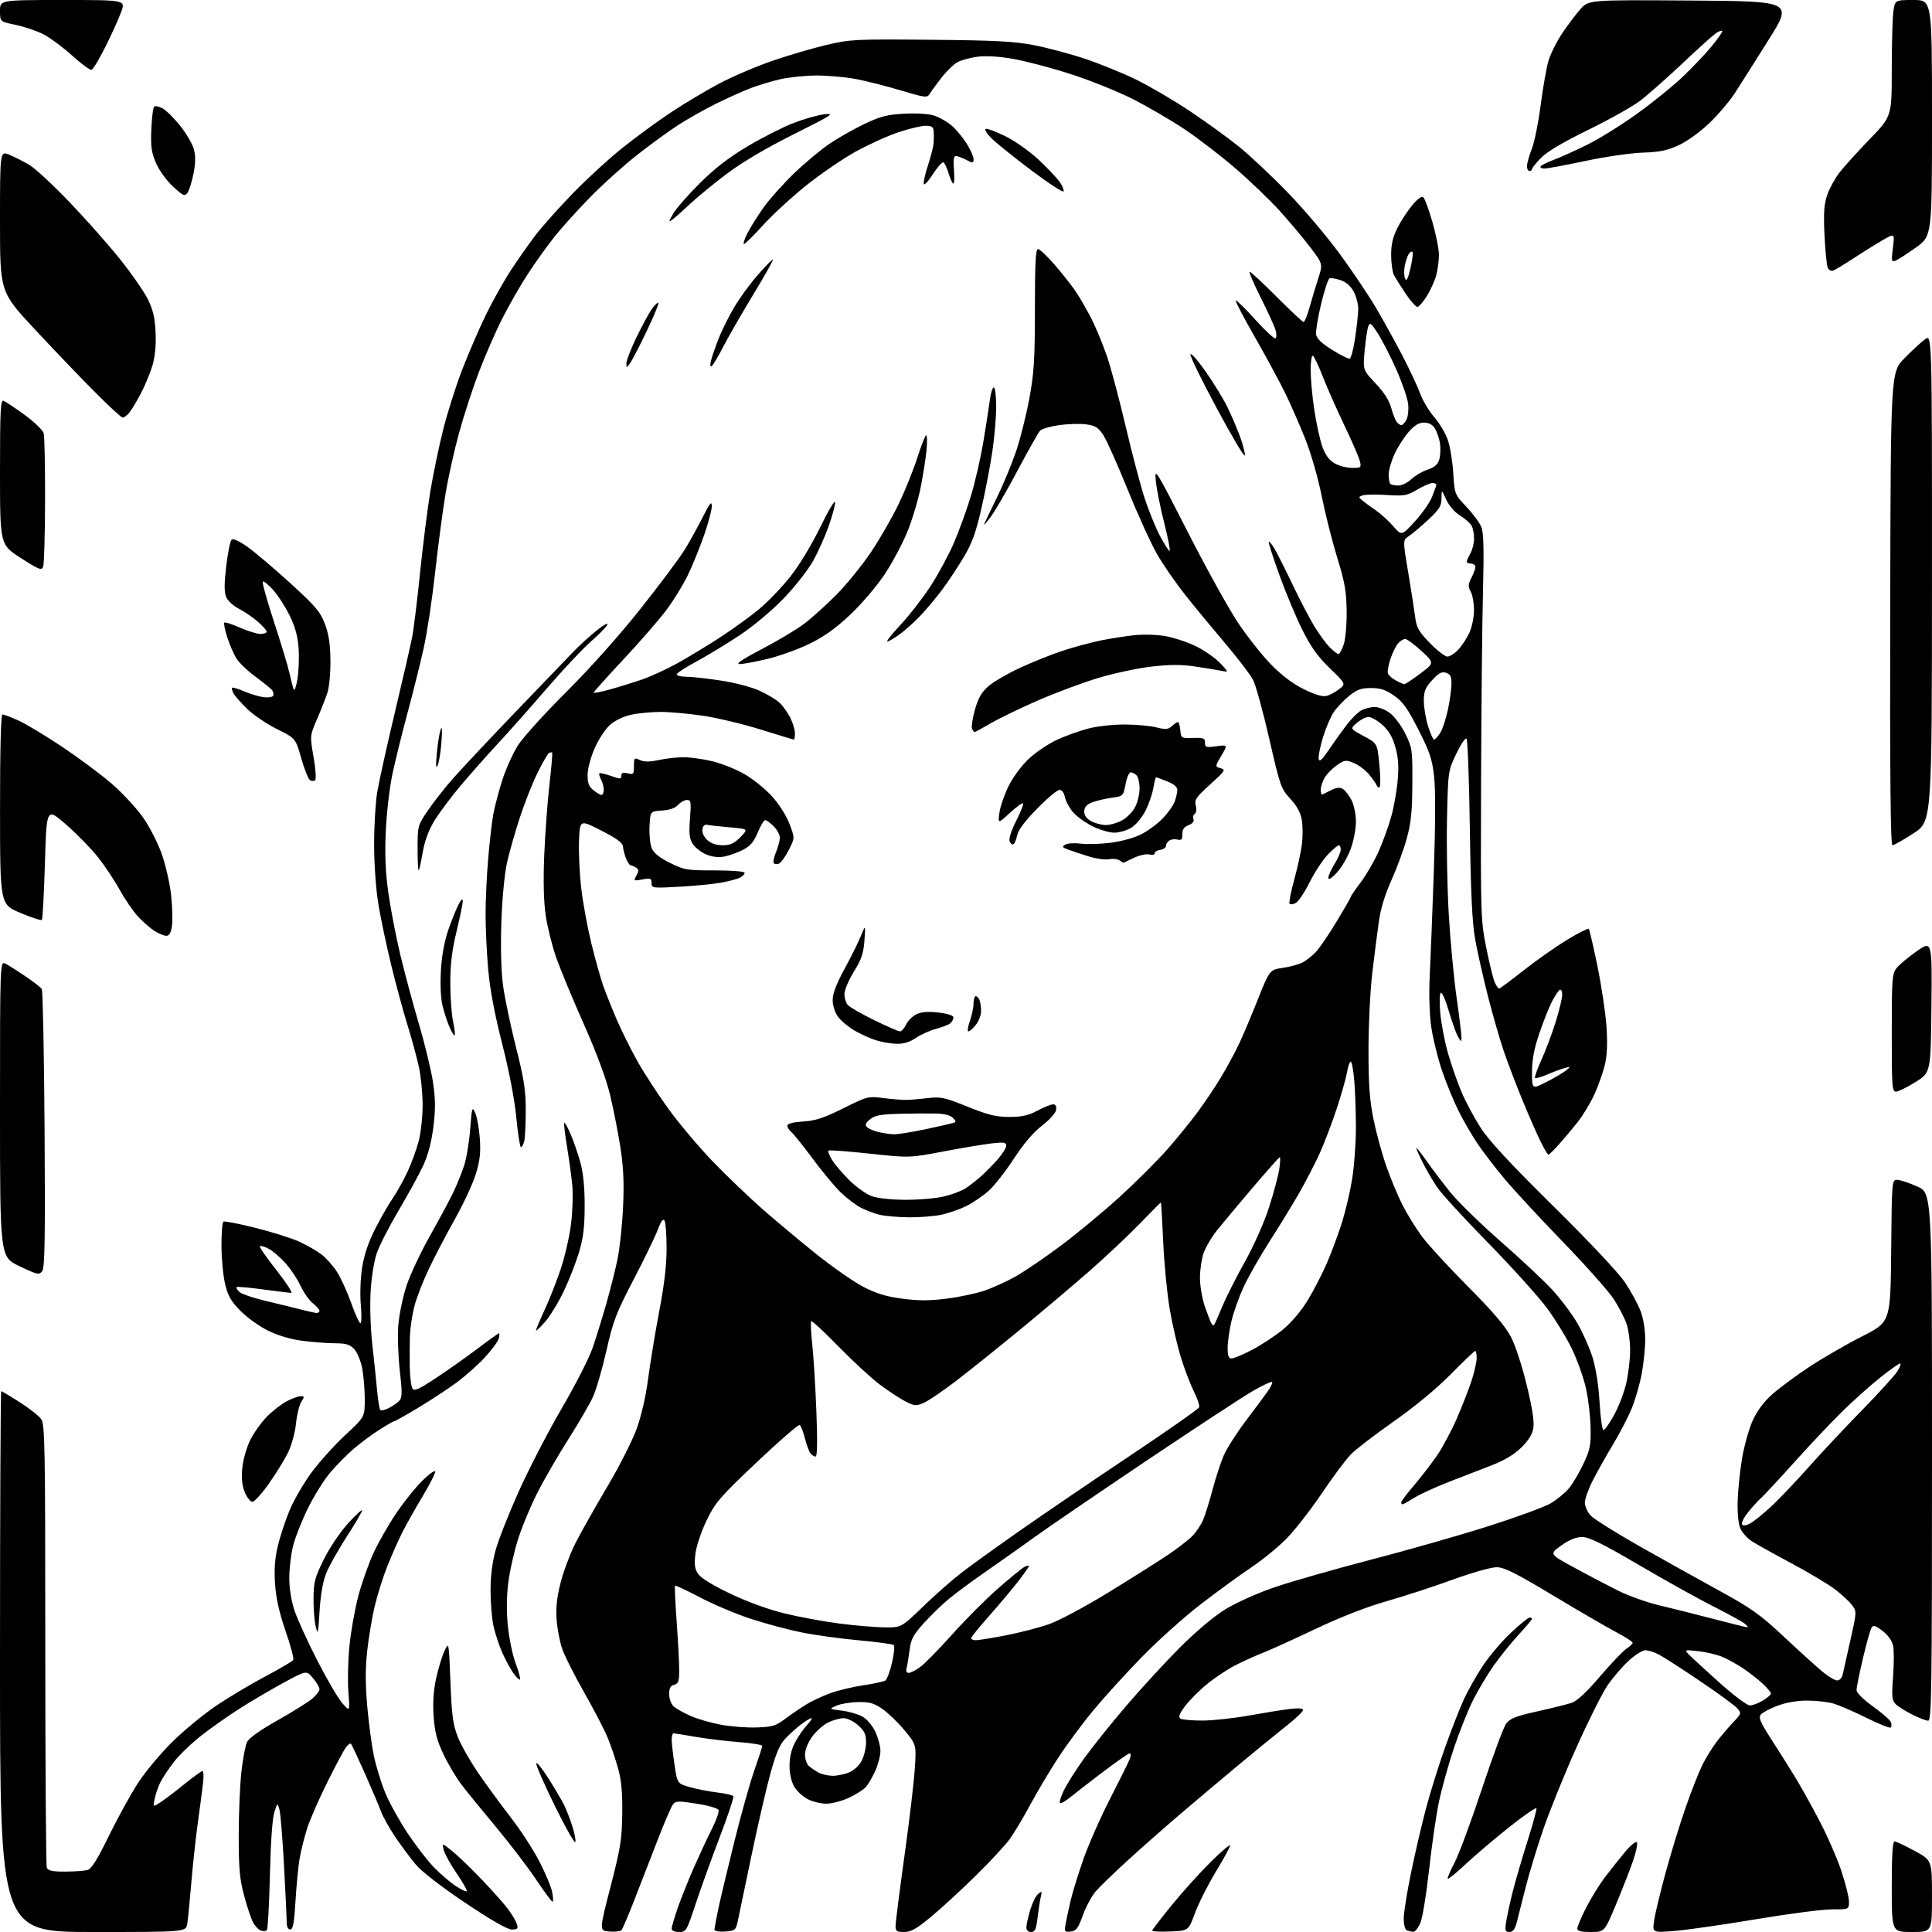 <?xml version="1.0" encoding="UTF-8" standalone="no"?>
<svg 
  version="1.1" 
  xmlns="http://www.w3.org/2000/svg" 
  xmlns:xlink="http://www.w3.org/1999/xlink" 
  xmlns:svg="http://www.w3.org/2000/svg"
  xmlns:rdf="http://www.w3.org/1999/02/22-rdf-syntax-ns#"
  xmlns:cc="http://creativecommons.org/ns#"
  xmlns:dc="http://purl.org/dc/elements/1.1/"
  viewBox="0 0 768 768"
  width="768"
  height="768"
>
<style>svg {background-color: white; }</style>"
<path stroke="none" fill="black" fill-rule="evenodd" d="M36.95,768.00C0.00,768.00 0.00,768.00 0.00,660.50C0.00,601.38 0.22,553.00 0.49,553.00C0.76,553.00 4.08,554.99 7.88,557.42C11.67,559.85 15.50,562.88 16.39,564.14C17.84,566.22 18.00,575.08 18.00,653.64C18.00,701.60 18.27,741.55 18.61,742.42C19.08,743.64 20.71,744.00 25.86,743.99C29.51,743.98 33.50,743.71 34.72,743.38C36.36,742.94 38.58,739.41 43.36,729.64C46.90,722.41 52.12,712.95 54.97,708.60C57.82,704.26 63.83,697.05 68.33,692.59C72.82,688.13 80.59,681.69 85.59,678.30C90.58,674.90 99.47,669.58 105.33,666.48C111.19,663.37 116.25,660.40 116.58,659.88C116.90,659.35 115.53,654.18 113.53,648.39C111.00,641.06 109.72,635.36 109.34,629.68C108.95,623.95 109.27,619.46 110.40,614.67C111.28,610.92 113.41,604.46 115.13,600.33C116.85,596.20 120.83,589.37 123.97,585.16C127.11,580.95 133.12,574.29 137.34,570.37C145.00,563.25 145.00,563.25 145.00,556.26C145.00,552.42 144.54,546.87 143.99,543.94C143.43,541.00 142.00,537.57 140.81,536.30C139.07,534.44 137.58,533.99 133.08,533.97C130.01,533.95 124.19,533.51 120.15,532.98C115.54,532.39 110.48,530.88 106.55,528.95C103.11,527.26 98.18,523.72 95.60,521.10C91.83,517.27 90.61,515.15 89.48,510.41C88.71,507.16 88.06,500.36 88.04,495.31C88.02,490.25 88.37,485.89 88.82,485.61C89.27,485.33 95.01,486.45 101.57,488.10C108.13,489.74 115.96,492.21 118.96,493.58C121.96,494.96 125.94,497.25 127.81,498.67C129.68,500.10 132.47,503.25 134.01,505.68C135.56,508.11 138.09,513.68 139.64,518.05C141.19,522.42 142.83,526.00 143.27,526.00C143.72,526.00 143.79,522.74 143.43,518.75C143.05,514.60 143.27,508.28 143.93,504.00C144.71,498.97 146.39,493.93 149.04,488.69C151.21,484.39 154.37,478.87 156.06,476.42C157.74,473.97 160.43,469.16 162.02,465.73C163.62,462.30 165.62,456.82 166.46,453.54C167.31,450.26 168.00,443.88 168.00,439.36C168.00,434.83 167.35,428.06 166.55,424.32C165.76,420.57 163.70,413.00 161.99,407.50C160.28,402.00 157.34,391.20 155.48,383.50C153.61,375.80 151.33,365.00 150.42,359.50C149.46,353.76 148.74,343.75 148.72,336.00C148.70,328.57 149.25,319.12 149.93,315.00C150.61,310.88 153.80,296.48 157.01,283.00C160.22,269.52 163.32,256.02 163.89,253.00C164.47,249.97 165.87,238.50 167.00,227.50C168.13,216.50 169.95,202.10 171.03,195.50C172.12,188.90 174.38,177.97 176.06,171.20C177.74,164.44 181.15,153.64 183.63,147.20C186.11,140.77 190.32,131.00 192.98,125.50C195.63,120.00 200.16,111.90 203.04,107.50C205.92,103.10 210.34,96.80 212.86,93.50C215.38,90.20 221.95,82.83 227.47,77.12C232.99,71.40 241.91,63.20 247.31,58.88C252.70,54.57 261.47,48.14 266.81,44.61C272.14,41.08 280.77,35.93 286.00,33.16C291.23,30.40 300.73,26.34 307.12,24.15C313.52,21.96 323.19,19.12 328.62,17.84C338.03,15.63 340.01,15.54 369.95,15.81C395.78,16.04 403.14,16.43 411.11,17.97C416.44,19.01 425.56,21.44 431.37,23.39C437.18,25.33 446.24,29.02 451.51,31.58C456.78,34.15 466.36,39.75 472.80,44.04C479.23,48.32 488.10,54.74 492.50,58.29C496.90,61.85 505.68,70.10 512.00,76.64C518.33,83.17 527.61,94.14 532.63,101.01C537.66,107.88 544.15,117.55 547.06,122.50C549.97,127.45 554.69,136.00 557.55,141.50C560.40,147.00 563.56,153.75 564.56,156.50C565.57,159.25 568.07,163.44 570.12,165.81C572.17,168.17 574.59,172.22 575.50,174.81C576.41,177.39 577.40,183.32 577.69,188.00C578.23,196.50 578.23,196.50 582.96,201.50C585.56,204.25 588.23,207.88 588.89,209.57C589.76,211.79 589.93,218.68 589.52,234.57C589.20,246.63 588.85,281.02 588.75,311.00C588.56,363.98 588.62,365.82 590.82,376.78C592.06,382.99 593.58,389.18 594.20,390.53C594.82,391.89 595.59,392.99 595.91,392.98C596.23,392.97 600.64,389.70 605.70,385.71C610.77,381.72 618.54,376.26 622.97,373.58C627.41,370.90 631.27,368.93 631.55,369.22C631.83,369.50 633.38,376.14 634.99,383.97C636.60,391.80 638.22,402.60 638.59,407.96C639.05,414.57 638.86,419.46 638.00,423.11C637.30,426.07 635.46,431.34 633.90,434.82C632.34,438.29 629.26,443.40 627.05,446.18C624.83,448.96 621.45,452.98 619.51,455.12C617.58,457.25 615.79,459.00 615.52,459.00C615.25,459.00 613.95,456.86 612.63,454.25C611.31,451.64 608.09,444.32 605.48,438.00C602.87,431.68 599.42,422.68 597.82,418.00C596.23,413.32 593.37,403.43 591.48,396.00C589.59,388.57 587.31,378.45 586.42,373.50C585.21,366.80 584.67,355.55 584.29,329.50C584.01,310.25 583.42,294.11 582.97,293.63C582.52,293.15 580.69,295.85 578.89,299.63C575.63,306.50 575.63,306.51 575.21,325.50C574.97,335.95 575.29,353.05 575.91,363.50C576.52,373.95 577.92,388.79 579.01,396.47C580.11,404.16 580.98,411.36 580.96,412.47C580.93,414.30 580.79,414.25 579.53,412.00C578.76,410.62 577.12,406.03 575.89,401.80C574.66,397.56 573.25,394.35 572.75,394.65C572.24,394.97 572.15,398.54 572.55,402.86C572.93,407.06 574.33,414.28 575.66,418.89C576.99,423.50 579.39,430.37 581.00,434.16C582.61,437.94 586.01,444.29 588.56,448.27C591.86,453.41 600.22,462.43 617.50,479.50C632.26,494.08 643.48,506.03 646.07,509.95C648.42,513.49 651.16,518.56 652.17,521.21C653.25,524.05 654.00,528.64 654.00,532.42C654.00,535.94 653.36,542.15 652.58,546.23C651.81,550.30 650.04,556.40 648.66,559.80C647.28,563.19 643.91,569.69 641.17,574.24C638.44,578.78 634.80,585.26 633.10,588.62C631.39,591.99 630.00,595.90 630.00,597.32C630.00,598.73 631.01,601.02 632.25,602.39C633.49,603.77 642.38,609.35 652.00,614.80C661.62,620.24 675.97,628.24 683.88,632.57C696.30,639.37 699.78,641.87 709.38,650.86C715.50,656.59 722.35,662.79 724.60,664.64C726.86,666.49 729.44,668.00 730.33,668.00C731.23,668.00 732.19,666.99 732.47,665.75C732.74,664.51 734.13,658.36 735.54,652.07C738.09,640.78 738.09,640.60 736.22,638.07C735.18,636.66 732.14,633.84 729.46,631.80C726.79,629.77 718.96,625.09 712.06,621.40C705.16,617.72 698.06,613.75 696.28,612.60C694.51,611.44 692.48,609.15 691.78,607.50C691.01,605.70 690.60,601.31 690.75,596.50C690.88,592.10 691.69,584.47 692.53,579.55C693.38,574.62 695.25,567.96 696.69,564.75C698.40,560.95 701.09,557.31 704.37,554.36C707.15,551.86 713.82,546.92 719.19,543.38C724.56,539.84 734.03,534.36 740.23,531.22C751.50,525.50 751.50,525.50 751.77,497.25C752.03,469.26 752.05,469.00 754.14,469.00C755.30,469.00 758.89,470.19 762.12,471.64C768.00,474.27 768.00,474.27 768.00,579.14C768.00,672.69 767.83,684.00 766.47,684.00C765.62,684.00 762.75,682.89 760.08,681.54C757.41,680.19 754.46,678.32 753.53,677.39C752.07,675.93 751.93,674.40 752.53,666.48C752.91,661.41 752.91,655.85 752.53,654.12C752.11,652.22 750.46,649.92 748.34,648.31C745.45,646.11 744.68,645.89 743.95,647.07C743.46,647.86 741.92,653.35 740.53,659.27C739.14,665.19 738.00,670.85 738.00,671.84C738.00,672.91 740.65,675.54 744.54,678.34C748.14,680.93 751.34,683.73 751.66,684.57C751.98,685.40 751.96,686.37 751.61,686.72C751.26,687.08 746.81,685.30 741.74,682.77C736.66,680.25 730.70,677.70 728.50,677.10C726.30,676.50 721.70,676.01 718.29,676.01C714.47,676.00 709.97,676.79 706.63,678.04C703.63,679.16 700.63,680.74 699.96,681.55C698.96,682.75 699.70,684.51 704.03,691.26C706.95,695.79 711.13,702.42 713.33,706.00C715.54,709.58 719.94,717.45 723.11,723.50C726.29,729.55 730.26,738.62 731.94,743.65C733.62,748.68 735.00,754.19 735.00,755.90C735.00,759.00 735.00,759.00 728.21,759.00C724.48,759.00 710.87,760.77 697.96,762.94C685.06,765.10 670.53,767.19 665.67,767.58C656.83,768.29 656.83,768.29 657.55,763.39C657.94,760.70 660.01,752.10 662.15,744.27C664.28,736.45 667.88,724.75 670.15,718.27C672.41,711.80 675.39,704.25 676.76,701.50C678.14,698.75 680.63,694.70 682.30,692.50C683.98,690.30 686.92,686.82 688.85,684.78C692.32,681.09 692.34,681.03 690.46,678.96C689.42,677.81 682.70,672.91 675.54,668.08C668.37,663.24 661.06,658.54 659.30,657.64C657.54,656.74 655.17,656.00 654.03,656.00C652.89,656.00 649.88,657.91 647.35,660.25C644.81,662.59 641.03,667.01 638.95,670.07C636.87,673.14 631.30,684.28 626.58,694.83C621.85,705.38 615.94,719.98 613.45,727.26C610.95,734.54 607.78,745.00 606.40,750.50C605.02,756.00 603.45,762.19 602.91,764.25C602.21,766.92 601.38,768.00 600.02,768.00C598.40,768.00 598.20,767.46 598.67,764.25C598.97,762.19 600.09,756.97 601.15,752.65C602.22,748.34 604.89,739.16 607.08,732.25C609.27,725.35 610.93,719.30 610.77,718.82C610.61,718.34 605.76,721.69 599.99,726.27C594.22,730.85 586.45,737.45 582.72,740.94C579.00,744.43 575.75,747.08 575.51,746.84C575.26,746.60 576.47,743.72 578.20,740.45C579.92,737.18 584.83,723.97 589.09,711.09C593.36,698.21 597.70,686.54 598.73,685.16C600.26,683.11 602.58,682.20 611.06,680.31C616.80,679.02 622.95,677.50 624.72,676.92C626.87,676.21 630.61,672.74 636.01,666.43C640.45,661.24 645.19,656.27 646.54,655.38C647.89,654.50 649.00,653.43 649.00,653.01C649.00,652.59 645.96,650.65 642.25,648.69C638.54,646.73 627.21,640.15 617.09,634.06C602.21,625.13 597.94,623.00 594.85,623.00C592.75,623.00 584.91,625.23 577.43,627.95C569.95,630.68 558.13,634.53 551.16,636.52C543.15,638.81 532.81,642.84 523.00,647.50C514.48,651.55 505.14,655.79 502.25,656.92C499.37,658.05 494.42,660.28 491.25,661.87C488.09,663.47 482.91,666.91 479.74,669.52C476.57,672.13 472.64,676.09 470.99,678.32C468.78,681.34 468.33,682.59 469.25,683.18C469.94,683.61 473.88,683.96 478.00,683.95C482.12,683.94 490.45,683.04 496.50,681.95C502.55,680.86 509.86,679.68 512.75,679.34C516.16,678.94 518.00,679.09 518.00,679.77C518.00,680.35 514.96,683.23 511.25,686.16C507.54,689.09 499.10,695.98 492.50,701.47C485.90,706.96 475.32,715.87 469.00,721.27C462.68,726.67 453.23,735.01 448.00,739.79C442.77,744.58 437.20,749.99 435.60,751.80C434.01,753.62 431.70,757.90 430.47,761.30C428.59,766.53 427.83,767.55 425.63,767.82C423.19,768.11 423.06,767.92 423.60,764.82C423.92,762.99 424.82,758.80 425.59,755.50C426.37,752.20 428.66,744.77 430.69,739.00C432.71,733.23 437.48,722.42 441.29,715.00C445.09,707.58 448.60,700.49 449.08,699.25C449.59,697.93 449.58,697.00 449.05,697.00C448.55,697.00 443.72,700.36 438.32,704.46C432.92,708.57 427.03,713.13 425.23,714.61C423.43,716.08 421.69,717.02 421.36,716.70C421.04,716.37 421.74,714.11 422.92,711.67C424.10,709.24 427.64,703.64 430.78,699.23C433.93,694.82 441.44,685.43 447.48,678.36C453.52,671.29 463.19,660.76 468.98,654.96C475.32,648.61 482.48,642.58 487.00,639.78C491.27,637.14 499.67,633.37 506.50,631.02C513.10,628.75 530.42,623.79 545.00,620.00C559.58,616.21 580.60,610.21 591.73,606.66C602.85,603.12 613.94,599.05 616.37,597.63C618.80,596.20 622.03,593.57 623.55,591.77C625.08,589.97 627.70,585.58 629.38,582.00C632.08,576.28 632.43,574.54 632.28,567.46C632.19,563.04 631.38,556.07 630.47,551.96C629.56,547.86 627.08,540.85 624.95,536.39C622.82,531.93 618.28,524.51 614.87,519.90C611.45,515.30 600.94,503.65 591.51,494.02C582.08,484.38 572.99,474.48 571.32,472.00C569.64,469.52 567.08,465.15 565.63,462.28C564.19,459.41 563.00,456.75 563.00,456.37C563.00,455.98 564.82,458.27 567.05,461.45C569.27,464.62 573.57,470.29 576.60,474.04C579.63,477.79 588.50,486.44 596.30,493.28C604.11,500.11 613.28,508.68 616.69,512.32C620.09,515.96 624.67,521.99 626.86,525.72C629.05,529.45 631.82,535.65 633.03,539.50C634.39,543.86 635.46,550.64 635.86,557.50C636.21,563.55 636.91,568.50 637.40,568.50C637.90,568.50 639.80,565.80 641.62,562.50C643.45,559.20 645.64,553.49 646.47,549.80C647.31,546.12 648.00,540.21 648.00,536.68C648.00,533.14 647.35,528.42 646.56,526.17C645.77,523.93 643.52,519.59 641.56,516.52C639.60,513.46 630.54,503.25 621.44,493.84C612.33,484.43 601.82,473.08 598.08,468.62C594.34,464.15 589.47,457.80 587.26,454.50C585.04,451.20 581.66,445.35 579.74,441.50C577.82,437.65 574.87,430.45 573.19,425.50C571.51,420.55 569.60,412.76 568.94,408.19C568.23,403.20 567.98,395.21 568.33,388.19C568.65,381.76 569.38,363.09 569.96,346.71C570.61,328.07 570.66,313.85 570.09,308.72C569.31,301.78 568.35,298.90 563.83,290.03C559.53,281.57 557.66,278.96 554.16,276.52C550.80,274.18 548.75,273.50 545.01,273.50C541.11,273.50 539.45,274.09 536.34,276.59C534.23,278.29 531.47,281.19 530.22,283.03C528.97,284.88 527.02,289.42 525.89,293.14C524.76,296.86 524.00,300.71 524.20,301.70C524.47,303.03 525.54,302.05 528.27,298.00C530.31,294.98 533.50,290.53 535.35,288.11C537.20,285.70 539.79,283.13 541.11,282.40C542.42,281.67 544.81,281.05 546.41,281.04C548.01,281.02 550.78,282.12 552.58,283.49C554.37,284.86 557.12,288.57 558.67,291.74C561.38,297.26 561.50,298.09 561.43,311.50C561.38,322.64 560.92,327.11 559.18,333.41C557.98,337.75 555.25,345.18 553.11,349.91C550.53,355.60 548.83,361.20 548.09,366.50C547.47,370.90 546.29,380.11 545.48,386.97C544.67,393.83 544.00,407.48 544.00,417.31C544.00,431.27 544.44,437.34 546.01,445.03C547.11,450.45 549.41,458.84 551.12,463.69C552.83,468.53 555.70,475.43 557.51,479.00C559.31,482.57 562.79,488.20 565.23,491.50C567.68,494.80 575.95,503.80 583.61,511.50C593.57,521.51 598.42,527.21 600.65,531.50C602.43,534.93 605.14,543.24 606.97,550.89C609.22,560.28 609.97,565.35 609.50,567.89C609.05,570.30 607.40,572.86 604.54,575.61C601.72,578.32 597.73,580.68 592.88,582.52C588.82,584.06 581.10,587.05 575.73,589.16C570.36,591.27 564.18,594.12 562.00,595.50C559.82,596.87 557.81,598.00 557.52,598.00C557.23,598.00 557.00,597.64 557.00,597.21C557.00,596.77 559.29,593.73 562.09,590.46C564.89,587.18 569.00,581.84 571.23,578.60C573.46,575.35 577.00,568.72 579.11,563.87C581.22,559.01 583.85,552.26 584.97,548.86C586.09,545.45 587.00,541.39 587.00,539.83C587.00,538.28 586.74,537.00 586.43,537.00C586.11,537.00 581.72,541.19 576.68,546.30C570.98,552.08 562.39,559.18 554.01,565.05C546.60,570.25 538.91,576.16 536.94,578.19C534.96,580.22 529.78,587.18 525.42,593.65C521.07,600.12 514.80,608.17 511.50,611.53C508.20,614.90 501.90,620.06 497.50,623.00C493.10,625.94 484.10,632.49 477.50,637.56C470.90,642.64 460.30,652.12 453.95,658.64C447.60,665.16 438.86,674.76 434.54,679.98C430.22,685.19 423.90,693.74 420.50,698.98C417.10,704.21 412.15,712.55 409.49,717.50C406.84,722.45 403.21,728.52 401.43,731.00C399.64,733.48 393.53,740.07 387.84,745.66C382.15,751.25 374.20,758.57 370.16,761.91C364.34,766.74 362.11,768.00 359.41,768.00C356.46,768.00 356.00,767.67 356.00,765.56C356.00,764.23 357.59,751.74 359.53,737.81C361.47,723.89 363.33,708.23 363.66,703.00C364.25,693.50 364.25,693.50 359.60,687.87C357.04,684.77 353.09,680.95 350.81,679.37C347.38,677.00 345.70,676.52 341.08,676.60C338.01,676.66 334.15,677.30 332.50,678.03C329.50,679.37 329.50,679.37 334.50,679.98C337.25,680.31 340.92,681.34 342.65,682.27C344.51,683.26 346.65,685.72 347.90,688.29C349.05,690.68 349.99,694.18 349.98,696.07C349.97,697.95 349.04,701.52 347.92,703.98C346.80,706.45 345.13,709.32 344.20,710.37C343.26,711.42 340.25,713.34 337.50,714.63C334.75,715.92 330.69,716.98 328.48,716.99C326.28,717.00 322.90,716.16 320.98,715.14C319.07,714.11 316.69,711.89 315.69,710.20C314.62,708.36 313.87,705.07 313.85,702.05C313.82,698.73 314.56,695.52 315.99,692.74C317.20,690.41 319.35,687.26 320.78,685.75C322.21,684.24 322.99,683.00 322.53,683.00C322.07,683.00 320.19,684.14 318.36,685.54C316.52,686.94 313.70,689.50 312.08,691.23C309.89,693.58 308.39,697.15 306.13,705.44C304.46,711.52 301.05,726.40 298.54,738.50C296.03,750.60 293.63,762.08 293.21,764.00C292.49,767.25 292.14,767.52 288.22,767.81C285.89,767.98 284.00,767.67 284.00,767.12C284.00,766.58 284.68,762.89 285.51,758.94C286.34,754.99 289.22,742.92 291.90,732.12C294.57,721.33 298.17,708.53 299.88,703.67C301.60,698.81 303.00,694.47 303.00,694.03C303.00,693.58 298.84,692.90 293.75,692.51C288.66,692.12 280.90,691.18 276.50,690.42C272.10,689.66 268.16,689.03 267.75,689.02C267.34,689.01 267.00,690.11 267.00,691.46C267.00,692.81 267.51,697.32 268.12,701.47C269.25,709.02 269.25,709.02 274.37,710.45C277.19,711.24 282.09,712.19 285.26,712.56C288.43,712.93 291.25,713.59 291.52,714.03C291.79,714.47 289.37,721.73 286.15,730.16C282.93,738.60 278.61,750.56 276.56,756.75C272.95,767.66 272.75,768.00 269.92,768.00C268.16,768.00 267.00,767.47 267.00,766.68C267.00,765.95 268.08,762.23 269.41,758.43C270.73,754.62 273.63,747.38 275.84,742.35C278.06,737.32 281.28,730.41 283.00,727.00C284.72,723.58 285.92,720.22 285.65,719.53C285.38,718.82 281.58,717.71 276.93,716.99C269.41,715.82 268.58,715.86 267.43,717.42C266.75,718.36 264.06,724.62 261.46,731.32C258.86,738.02 254.73,748.67 252.27,755.00C249.81,761.33 247.45,766.87 247.03,767.31C246.61,767.76 244.45,767.99 242.23,767.81C238.19,767.50 238.19,767.50 242.70,750.00C246.67,734.62 247.23,731.11 247.36,721.00C247.46,712.73 247.01,707.71 245.74,703.12C244.77,699.61 242.94,694.17 241.67,691.03C240.40,687.88 236.18,679.73 232.29,672.91C228.40,666.08 224.44,658.25 223.50,655.50C222.55,652.75 221.54,647.55 221.27,643.94C220.90,639.23 221.34,635.09 222.83,629.20C223.97,624.69 226.68,617.52 228.84,613.25C231.01,608.99 236.65,598.99 241.37,591.04C246.10,583.08 251.36,572.73 253.06,568.04C254.96,562.79 256.73,555.07 257.65,548.00C258.48,541.67 260.47,529.60 262.07,521.16C264.07,510.73 265.00,502.74 264.98,496.16C264.98,490.85 264.60,485.91 264.14,485.19C263.57,484.30 262.76,485.39 261.53,488.69C260.55,491.34 256.22,500.29 251.90,508.58C244.90,522.02 243.72,525.11 241.06,536.92C239.41,544.21 236.99,552.50 235.69,555.34C234.38,558.18 230.02,565.67 226.00,572.00C221.99,578.33 216.51,587.75 213.84,592.95C211.16,598.14 207.65,606.52 206.03,611.57C204.41,616.62 202.61,624.56 202.04,629.22C201.35,634.76 201.30,640.75 201.91,646.59C202.42,651.49 203.81,658.12 205.01,661.32C206.21,664.52 206.98,667.36 206.71,667.63C206.44,667.90 205.25,666.76 204.08,665.11C202.90,663.45 200.88,659.71 199.60,656.80C198.31,653.88 196.75,649.12 196.13,646.20C195.51,643.29 195.00,636.98 195.00,632.18C195.00,626.48 195.71,620.91 197.04,616.10C198.16,612.06 202.34,601.49 206.32,592.62C210.31,583.76 217.96,568.99 223.32,559.81C228.69,550.63 234.20,539.83 235.57,535.81C236.95,531.79 239.37,524.00 240.95,518.50C242.53,513.00 244.57,504.90 245.48,500.50C246.38,496.10 247.38,486.65 247.69,479.50C248.12,469.84 247.83,463.75 246.57,455.77C245.64,449.87 243.79,440.53 242.46,435.02C240.93,428.72 237.09,418.39 232.11,407.18C227.75,397.38 222.82,385.51 221.16,380.81C219.50,376.10 217.60,368.50 216.93,363.91C216.12,358.41 215.92,350.29 216.34,340.04C216.69,331.49 217.62,318.88 218.40,312.00C219.19,305.13 219.68,299.34 219.48,299.15C219.29,298.96 218.71,299.06 218.20,299.38C217.68,299.70 215.64,303.23 213.67,307.23C211.69,311.23 208.52,319.25 206.62,325.06C204.72,330.87 202.42,338.97 201.51,343.06C200.56,347.31 199.62,357.38 199.30,366.53C198.96,376.45 199.20,385.97 199.94,391.53C200.59,396.46 202.90,407.51 205.06,416.09C208.34,429.08 209.00,433.32 208.99,441.59C208.98,447.04 208.70,452.51 208.37,453.75C208.04,454.99 207.45,456.00 207.07,456.00C206.69,456.00 205.86,450.71 205.24,444.25C204.53,436.93 202.40,425.83 199.60,414.83C196.61,403.08 194.75,393.20 194.06,385.33C193.49,378.82 193.02,369.00 193.02,363.50C193.02,358.00 193.48,348.10 194.04,341.50C194.60,334.90 195.50,327.02 196.03,324.00C196.57,320.98 198.19,314.76 199.64,310.20C201.08,305.63 203.94,299.32 205.97,296.17C208.01,293.02 216.66,283.48 225.20,274.97C234.58,265.63 246.27,252.53 254.70,241.90C262.38,232.22 270.31,221.61 272.30,218.32C274.30,215.04 277.50,209.23 279.42,205.42C282.19,199.92 282.91,199.05 282.95,201.17C282.98,202.64 281.61,207.81 279.92,212.67C278.22,217.53 275.33,224.65 273.49,228.50C271.66,232.35 267.79,238.65 264.90,242.50C262.01,246.35 254.33,255.18 247.82,262.13C241.32,269.08 236.00,275.01 236.00,275.32C236.00,275.62 239.04,275.02 242.75,273.99C246.46,272.95 252.17,271.17 255.43,270.04C258.69,268.91 264.76,266.12 268.93,263.84C273.09,261.56 280.77,256.92 286.00,253.53C291.23,250.13 298.34,244.99 301.80,242.10C305.27,239.21 310.82,233.43 314.13,229.25C317.68,224.79 322.59,216.68 326.05,209.58C329.28,202.94 331.94,198.49 331.96,199.69C331.98,200.90 330.83,205.17 329.40,209.19C327.97,213.21 325.21,219.39 323.25,222.93C321.30,226.46 316.06,233.15 311.61,237.78C306.83,242.76 299.64,248.79 294.01,252.53C288.78,256.00 281.01,260.72 276.75,263.01C272.49,265.30 269.00,267.58 269.00,268.09C269.00,268.59 270.69,269.00 272.75,269.01C274.81,269.01 280.96,269.68 286.41,270.51C292.03,271.35 298.74,273.11 301.91,274.56C304.98,275.96 308.55,278.10 309.84,279.31C311.14,280.51 313.05,283.17 314.10,285.21C315.14,287.25 316.00,290.06 316.00,291.46C316.00,292.86 315.82,294.00 315.60,294.00C315.38,294.00 309.45,292.21 302.43,290.02C295.40,287.82 285.06,285.35 279.45,284.52C273.84,283.68 266.29,283.00 262.67,283.00C259.06,283.00 253.79,283.49 250.97,284.10C247.93,284.75 244.51,286.37 242.57,288.07C240.77,289.65 238.03,293.76 236.49,297.20C234.91,300.72 233.64,305.37 233.59,307.82C233.52,311.26 234.00,312.58 235.86,314.09C237.16,315.14 238.62,316.00 239.11,316.00C239.60,316.00 240.00,315.07 240.00,313.93C240.00,312.80 239.51,310.96 238.92,309.85C238.32,308.74 238.03,307.64 238.26,307.40C238.50,307.17 240.56,307.64 242.84,308.44C246.57,309.76 247.00,309.75 247.00,308.35C247.00,307.18 247.63,306.94 249.50,307.41C251.81,307.99 252.00,307.77 252.00,304.54C252.00,301.22 252.12,301.10 254.38,302.13C256.10,302.91 258.21,302.91 261.93,302.11C264.77,301.50 269.21,301.01 271.80,301.01C274.38,301.02 279.42,301.72 282.98,302.56C286.54,303.40 292.23,305.63 295.61,307.53C299.00,309.42 303.99,313.40 306.70,316.36C309.60,319.54 312.52,324.09 313.80,327.43C315.98,333.11 315.98,333.11 313.53,337.93C312.19,340.58 310.41,343.01 309.58,343.33C308.75,343.65 307.83,343.53 307.54,343.06C307.25,342.60 307.69,340.60 308.51,338.64C309.33,336.67 310.00,334.13 310.00,332.99C310.00,331.84 308.90,329.80 307.55,328.45C306.20,327.10 304.68,326.00 304.18,326.00C303.68,326.00 302.34,328.22 301.21,330.94C299.64,334.72 298.25,336.34 295.28,337.85C293.15,338.94 289.81,340.13 287.87,340.50C285.59,340.92 283.04,340.63 280.74,339.66C278.77,338.84 276.38,336.99 275.44,335.54C274.04,333.42 273.82,331.50 274.28,325.46C274.79,318.78 274.66,318.00 273.08,318.00C272.11,318.00 270.52,318.88 269.55,319.95C268.39,321.23 266.18,322.00 263.14,322.20C258.50,322.50 258.50,322.50 258.20,328.41C258.03,331.66 258.42,335.59 259.06,337.14C259.86,339.08 262.10,340.90 266.27,342.98C271.98,345.83 272.99,346.00 284.16,346.00C291.10,346.00 296.00,346.40 296.00,346.96C296.00,347.50 295.21,348.35 294.25,348.85C293.29,349.36 290.02,350.24 287.00,350.82C283.98,351.39 276.44,352.14 270.25,352.48C259.29,353.09 259.00,353.05 259.00,351.01C259.00,349.14 258.60,348.98 255.39,349.59C251.89,350.24 251.82,350.20 253.00,348.00C253.97,346.19 253.94,345.58 252.85,344.89C252.11,344.42 251.15,344.02 250.73,344.02C250.30,344.01 249.46,342.76 248.86,341.25C248.27,339.74 247.71,337.60 247.64,336.50C247.54,335.05 245.15,333.30 239.00,330.15C230.50,325.80 230.50,325.80 230.17,334.15C229.99,338.74 230.38,347.23 231.04,353.00C231.70,358.77 233.52,368.68 235.07,375.00C236.62,381.32 238.77,388.98 239.84,392.00C240.91,395.02 243.37,401.15 245.30,405.62C247.23,410.08 250.94,417.51 253.54,422.12C256.13,426.73 261.68,435.21 265.85,440.97C270.03,446.72 277.90,456.06 283.34,461.71C288.78,467.36 297.71,475.90 303.17,480.70C308.63,485.49 318.29,493.56 324.63,498.62C330.97,503.69 339.26,509.46 343.05,511.46C348.24,514.18 352.09,515.37 358.55,516.23C365.06,517.10 369.39,517.10 376.33,516.23C381.37,515.59 388.15,514.15 391.40,513.04C394.64,511.92 400.17,509.40 403.67,507.44C407.17,505.48 415.32,499.94 421.77,495.12C428.22,490.31 438.77,481.55 445.21,475.67C451.65,469.78 460.08,461.38 463.94,456.99C467.81,452.61 473.37,445.75 476.30,441.76C479.23,437.77 483.23,431.80 485.20,428.50C487.17,425.20 490.03,420.02 491.56,417.00C493.10,413.98 496.68,405.65 499.52,398.50C504.69,385.50 504.69,385.50 509.89,384.75C512.75,384.34 516.31,383.37 517.80,382.59C519.28,381.81 521.69,379.90 523.15,378.34C524.61,376.78 528.32,371.32 531.40,366.21C534.48,361.11 537.00,356.70 537.00,356.42C537.00,356.14 538.77,353.57 540.93,350.71C543.09,347.84 546.27,342.36 547.99,338.53C549.71,334.69 551.99,328.41 553.05,324.57C554.12,320.73 555.27,314.17 555.62,309.99C556.09,304.38 555.83,300.93 554.63,296.80C553.48,292.86 551.97,290.30 549.47,288.11C547.52,286.40 545.07,285.00 544.02,285.00C542.97,285.00 540.88,286.06 539.39,287.35C536.66,289.69 536.66,289.69 542.08,292.60C547.50,295.50 547.50,295.50 548.31,303.85C548.76,308.45 548.81,312.50 548.43,312.85C548.04,313.21 547.52,312.92 547.27,312.21C547.02,311.51 545.64,309.53 544.20,307.83C542.77,306.12 540.06,304.09 538.19,303.31C535.04,301.99 534.55,302.05 531.49,304.15C529.68,305.39 527.47,307.62 526.59,309.11C525.72,310.59 525.00,312.79 525.00,313.99C525.00,315.19 525.34,316.00 525.75,315.80C526.16,315.60 527.77,314.80 529.33,314.02C531.34,313.02 532.64,312.90 533.83,313.63C534.75,314.19 536.29,316.19 537.25,318.07C538.25,320.04 539.00,323.73 539.00,326.71C539.00,329.59 538.04,334.48 536.87,337.62C535.70,340.75 533.23,344.93 531.40,346.91C529.33,349.13 528.05,349.93 528.03,349.00C528.02,348.18 529.12,345.70 530.47,343.50C531.83,341.30 532.95,338.71 532.97,337.75C532.99,336.79 532.64,336.00 532.20,336.00C531.76,336.00 529.78,337.69 527.80,339.75C525.82,341.81 522.58,346.74 520.61,350.71C518.63,354.68 516.14,358.39 515.07,358.96C514.00,359.54 512.89,359.63 512.61,359.17C512.33,358.72 513.16,354.46 514.47,349.71C515.78,344.96 517.15,338.62 517.53,335.63C517.90,332.63 517.89,328.28 517.49,325.95C517.00,323.05 515.56,320.39 512.91,317.52C509.20,313.50 508.85,312.49 504.56,293.69C502.09,282.89 499.19,272.36 498.12,270.28C497.05,268.20 492.19,261.83 487.33,256.11C482.48,250.40 475.30,241.71 471.40,236.81C467.49,231.90 462.32,224.44 459.92,220.24C457.51,216.03 452.25,204.47 448.24,194.55C444.22,184.62 439.86,174.88 438.55,172.90C436.59,169.93 435.40,169.19 431.79,168.69C429.38,168.36 424.54,168.50 421.04,168.99C417.54,169.49 414.12,170.48 413.45,171.20C412.77,171.91 408.77,179.00 404.55,186.95C400.33,194.90 395.51,203.22 393.83,205.45C392.15,207.68 390.94,209.05 391.14,208.50C391.35,207.95 393.61,203.22 396.18,198.00C398.74,192.78 402.22,184.41 403.91,179.41C405.60,174.42 407.97,164.97 409.18,158.41C411.05,148.28 411.38,142.94 411.39,122.75C411.39,104.72 411.68,99.00 412.61,99.00C413.28,99.00 416.27,101.81 419.25,105.25C422.23,108.69 426.04,113.53 427.70,116.00C429.37,118.47 432.21,123.42 434.01,127.00C435.81,130.57 438.56,137.27 440.12,141.87C441.68,146.47 445.03,159.07 447.56,169.87C450.10,180.67 453.51,193.53 455.14,198.45C456.76,203.37 459.49,210.01 461.19,213.20C462.89,216.39 464.57,219.00 464.94,219.00C465.30,219.00 464.33,213.97 462.78,207.83C461.24,201.68 459.73,194.15 459.44,191.08C458.91,185.70 459.36,186.42 472.20,211.56C479.51,225.89 488.49,242.09 492.14,247.56C495.79,253.03 501.68,260.47 505.22,264.11C509.49,268.47 513.92,271.82 518.30,273.97C522.73,276.16 525.71,277.04 527.30,276.64C528.61,276.31 530.88,275.10 532.35,273.94C535.02,271.84 535.02,271.84 528.64,265.67C523.88,261.06 521.12,257.22 517.76,250.50C515.28,245.55 511.15,235.70 508.59,228.62C506.03,221.53 504.12,215.55 504.34,215.33C504.57,215.10 505.62,216.40 506.69,218.21C507.75,220.02 510.95,226.38 513.79,232.33C516.63,238.29 520.53,245.76 522.45,248.92C524.37,252.09 527.15,255.87 528.61,257.34C530.07,258.80 531.63,260.00 532.06,260.00C532.49,260.00 533.42,258.31 534.13,256.25C534.85,254.12 535.37,248.39 535.31,243.00C535.22,235.07 534.60,231.52 531.52,221.50C529.49,214.90 526.72,203.88 525.35,197.00C523.95,189.95 521.12,180.14 518.87,174.50C516.67,169.00 513.13,160.90 511.00,156.50C508.86,152.10 503.44,142.07 498.94,134.20C494.44,126.34 490.97,119.70 491.23,119.44C491.48,119.18 494.95,122.58 498.93,126.99C502.91,131.40 506.55,134.78 507.01,134.49C507.47,134.21 507.50,132.74 507.06,131.24C506.63,129.73 503.96,123.89 501.13,118.25C498.30,112.61 496.33,108.00 496.76,108.00C497.19,108.00 502.02,112.50 507.50,118.00C512.98,123.50 517.80,128.00 518.20,128.00C518.61,128.00 519.66,125.41 520.54,122.25C521.42,119.09 522.98,113.90 524.01,110.73C525.88,104.95 525.88,104.95 520.86,98.31C518.09,94.66 512.60,88.12 508.66,83.77C504.72,79.43 496.77,71.81 491.00,66.84C485.23,61.87 476.14,54.89 470.81,51.33C465.48,47.78 456.29,42.42 450.39,39.42C444.48,36.42 433.34,31.93 425.62,29.45C417.90,26.96 407.57,24.24 402.66,23.39C397.06,22.42 391.83,22.11 388.62,22.54C385.80,22.92 382.26,23.87 380.75,24.64C379.25,25.41 376.32,28.23 374.25,30.89C372.19,33.55 370.05,36.48 369.50,37.40C368.58,38.93 367.63,38.81 358.21,35.98C352.55,34.28 344.52,32.24 340.37,31.44C336.22,30.65 329.15,30.01 324.66,30.01C320.17,30.02 313.57,30.71 310.00,31.53C306.43,32.36 301.02,34.00 298.00,35.19C294.98,36.37 288.90,39.12 284.50,41.29C280.10,43.47 273.39,47.26 269.59,49.71C265.79,52.16 258.36,57.57 253.09,61.73C247.81,65.89 239.49,73.39 234.59,78.40C229.69,83.40 223.31,90.48 220.41,94.11C217.51,97.75 212.68,104.50 209.69,109.11C206.69,113.73 202.09,121.78 199.47,127.00C196.85,132.22 192.74,141.68 190.33,148.00C187.92,154.32 184.40,165.12 182.51,172.00C180.61,178.88 178.16,189.90 177.07,196.50C175.97,203.10 174.13,217.05 172.98,227.50C171.83,237.95 169.79,251.48 168.44,257.57C167.09,263.66 164.19,275.28 162.00,283.39C159.81,291.50 157.10,302.49 155.97,307.82C154.85,313.14 153.67,323.35 153.35,330.50C152.93,339.86 153.22,346.71 154.39,354.98C155.28,361.30 157.41,372.33 159.11,379.48C160.82,386.64 164.19,399.14 166.58,407.25C168.98,415.36 171.50,425.83 172.17,430.51C173.12,437.06 173.14,441.10 172.26,448.09C171.49,454.17 170.14,459.25 168.16,463.47C166.54,466.94 162.18,474.89 158.48,481.14C154.78,487.39 150.89,494.98 149.83,498.00C148.69,501.25 147.66,507.60 147.32,513.50C147.00,519.16 147.29,528.27 148.00,534.50C148.69,540.55 149.54,548.73 149.90,552.69C150.25,556.64 150.83,560.16 151.18,560.51C151.53,560.86 153.13,560.47 154.73,559.64C156.33,558.81 158.20,557.46 158.89,556.64C159.87,555.45 159.88,553.00 158.93,544.85C158.28,539.19 158.00,531.09 158.33,526.86C158.66,522.62 160.13,515.52 161.60,511.07C163.07,506.62 167.39,497.47 171.19,490.74C174.99,484.01 179.15,476.25 180.43,473.50C181.71,470.75 183.52,466.25 184.45,463.50C185.38,460.76 186.48,454.23 186.89,449.00C187.59,440.04 187.71,439.67 188.94,442.50C189.66,444.15 190.47,448.72 190.75,452.66C191.13,458.17 190.77,461.39 189.16,466.66C188.01,470.42 184.28,478.45 180.89,484.50C177.49,490.55 172.78,499.55 170.43,504.50C168.08,509.45 165.47,516.20 164.65,519.50C163.82,522.80 163.06,527.98 162.95,531.00C162.84,534.02 162.81,539.65 162.89,543.50C162.97,547.35 163.44,551.15 163.95,551.95C164.69,553.12 166.51,552.30 173.68,547.54C178.53,544.32 185.96,539.05 190.19,535.84C194.42,532.63 198.09,530.00 198.35,530.00C198.60,530.00 198.57,530.93 198.27,532.07C197.98,533.20 195.52,536.55 192.82,539.50C190.12,542.46 184.90,547.08 181.21,549.78C177.52,552.48 170.61,557.00 165.86,559.84C161.11,562.68 156.96,565.00 156.63,565.00C156.31,565.00 153.60,566.56 150.62,568.47C147.63,570.38 143.08,573.76 140.50,576.00C137.92,578.23 133.80,582.41 131.34,585.28C128.88,588.15 124.87,594.55 122.44,599.50C120.00,604.45 117.33,611.18 116.51,614.46C115.68,617.74 115.00,623.49 115.00,627.24C115.00,631.52 115.78,636.38 117.09,640.28C118.25,643.70 122.29,652.58 126.09,660.00C129.89,667.42 134.37,675.08 136.05,677.00C139.10,680.50 139.10,680.50 138.48,672.50C138.14,668.10 138.35,659.77 138.94,653.98C139.53,648.19 141.14,639.28 142.51,634.17C143.87,629.07 146.57,621.48 148.49,617.31C150.42,613.15 154.45,606.08 157.45,601.62C160.46,597.15 165.18,591.27 167.96,588.54C170.78,585.76 173.00,584.22 173.00,585.04C173.00,585.84 170.70,590.31 167.90,594.98C165.09,599.64 161.50,606.03 159.90,609.19C158.31,612.34 155.63,618.40 153.94,622.64C152.26,626.89 150.02,633.99 148.97,638.43C147.91,642.87 146.57,650.86 145.98,656.18C145.22,663.03 145.21,669.42 145.96,678.01C146.54,684.69 147.72,693.61 148.59,697.83C149.46,702.05 151.51,708.72 153.14,712.66C154.77,716.59 158.75,723.79 161.98,728.66C165.21,733.52 169.93,739.65 172.48,742.27C175.03,744.90 178.90,748.23 181.08,749.67C183.26,751.11 185.27,752.07 185.54,751.79C185.82,751.52 184.03,748.35 181.57,744.76C179.11,741.17 176.78,736.96 176.39,735.40C175.68,732.58 175.68,732.58 179.59,735.69C181.74,737.40 186.89,742.33 191.04,746.65C195.18,750.97 199.96,756.30 201.65,758.50C203.35,760.70 205.05,763.51 205.43,764.75C206.04,766.70 205.78,767.00 203.44,767.00C201.67,767.00 195.29,763.34 184.94,756.40C175.30,749.93 167.62,743.98 165.25,741.15C163.11,738.59 159.46,733.68 157.13,730.23C154.80,726.78 152.28,722.28 151.53,720.23C150.77,718.18 147.88,711.37 145.11,705.11C142.33,698.85 139.81,693.48 139.52,693.18C139.22,692.89 138.32,693.51 137.52,694.57C136.72,695.63 133.37,701.90 130.09,708.50C126.81,715.10 123.21,723.34 122.09,726.82C120.98,730.30 119.63,735.70 119.10,738.82C118.56,741.94 117.83,749.56 117.46,755.75C116.94,764.37 116.46,767.00 115.39,767.00C114.58,767.00 114.00,765.98 114.00,764.55C114.00,763.21 113.52,753.12 112.93,742.13C112.35,731.14 111.51,720.88 111.08,719.32C110.29,716.50 110.29,716.50 109.03,720.50C108.26,722.94 107.58,732.68 107.29,745.50C107.02,757.05 106.48,766.85 106.07,767.28C105.67,767.71 104.57,767.77 103.63,767.41C102.69,767.05 101.29,765.53 100.52,764.03C99.74,762.54 98.16,757.75 97.00,753.40C95.26,746.90 94.89,742.67 94.90,729.50C94.91,720.70 95.39,709.35 95.97,704.28C96.54,699.22 97.52,693.95 98.14,692.59C98.88,690.98 103.12,687.93 110.21,683.93C116.22,680.53 122.46,676.64 124.07,675.29C125.68,673.93 127.00,672.22 127.00,671.49C127.00,670.75 125.83,668.77 124.41,667.07C121.82,663.99 121.82,663.99 113.16,668.68C108.40,671.25 100.67,675.77 96.00,678.71C91.33,681.65 84.21,686.63 80.18,689.78C76.16,692.93 71.15,697.75 69.05,700.50C66.95,703.25 64.56,706.85 63.74,708.50C62.91,710.15 61.91,713.05 61.50,714.95C60.76,718.39 60.76,718.39 63.63,716.55C65.21,715.54 69.48,712.30 73.11,709.36C76.75,706.41 80.07,704.00 80.49,704.00C80.91,704.00 81.01,706.14 80.72,708.75C80.42,711.36 79.49,718.45 78.65,724.50C77.81,730.55 76.64,741.35 76.04,748.50C75.44,755.65 74.72,762.96 74.43,764.75C73.91,768.00 73.91,768.00 36.95,768.00zM409.88,768.00C408.73,768.00 408.00,767.30 408.00,766.18C408.00,765.18 408.68,762.09 409.50,759.30C410.33,756.52 411.75,753.62 412.67,752.87C414.16,751.64 414.27,751.76 413.74,754.00C413.41,755.38 412.84,759.09 412.46,762.25C411.89,766.97 411.43,768.00 409.88,768.00zM465.22,767.79C461.25,767.96 458.00,767.82 458.00,767.48C458.00,767.15 461.56,762.52 465.90,757.19C470.25,751.86 477.23,744.14 481.40,740.03C485.58,735.91 489.00,733.02 489.00,733.60C489.00,734.18 486.44,738.89 483.31,744.06C480.17,749.23 476.45,756.62 475.02,760.48C472.43,767.50 472.43,767.50 465.22,767.79zM561.80,767.92C561.09,767.88 559.94,767.62 559.25,767.34C558.53,767.05 558.00,765.07 558.00,762.67C558.01,760.38 559.32,752.12 560.93,744.32C562.54,736.52 565.23,724.98 566.91,718.68C568.59,712.38 571.94,701.66 574.36,694.86C576.77,688.06 580.12,679.46 581.81,675.75C583.50,672.03 587.00,665.83 589.59,661.97C592.18,658.11 597.18,652.26 600.69,648.97C604.20,645.69 607.51,643.00 608.04,643.00C608.57,643.00 609.00,643.23 609.00,643.51C609.00,643.79 606.63,646.60 603.73,649.76C600.82,652.92 596.38,658.42 593.84,662.00C591.31,665.58 587.57,671.82 585.54,675.88C583.51,679.94 580.07,688.55 577.91,695.02C575.75,701.49 573.08,711.10 571.98,716.37C570.88,721.64 569.12,733.76 568.08,743.29C567.03,752.83 565.49,762.29 564.64,764.32C563.79,766.34 562.52,767.96 561.80,767.92zM632.40,768.00C628.50,768.00 627.00,767.62 627.00,766.63C627.00,765.88 628.57,762.17 630.48,758.38C632.40,754.60 635.88,748.98 638.23,745.91C640.58,742.83 644.16,738.34 646.18,735.92C648.21,733.51 650.22,731.89 650.66,732.33C651.10,732.76 650.40,736.13 649.13,739.81C647.85,743.49 644.77,751.34 642.30,757.25C637.80,768.00 637.80,768.00 632.40,768.00zM760.00,768.00C752.00,768.00 752.00,768.00 752.00,750.00C752.00,737.51 752.34,732.00 753.11,732.00C753.72,732.00 757.31,733.69 761.10,735.75C767.99,739.50 767.99,739.50 767.99,753.75C768.00,768.00 768.00,768.00 760.00,768.00zM219.64,756.00C219.32,756.00 216.31,751.92 212.95,746.92C209.59,741.93 202.45,732.60 197.09,726.17C191.72,719.75 185.61,712.25 183.51,709.50C181.41,706.75 178.18,701.33 176.33,697.45C173.72,691.98 172.84,688.62 172.39,682.45C172.00,677.11 172.30,672.19 173.31,667.44C174.14,663.56 175.62,658.61 176.62,656.44C178.43,652.50 178.43,652.50 179.05,668.50C179.56,681.78 180.05,685.49 181.94,690.35C183.19,693.56 186.88,700.08 190.15,704.85C193.41,709.61 199.22,717.55 203.07,722.50C206.91,727.45 212.03,735.33 214.44,740.00C216.85,744.67 219.14,750.19 219.52,752.25C219.91,754.31 219.96,756.00 219.64,756.00zM228.70,732.25C228.45,732.94 224.77,726.43 220.52,717.80C216.28,709.16 212.97,701.59 213.18,700.97C213.38,700.35 215.62,703.14 218.16,707.17C220.69,711.20 223.43,715.85 224.24,717.50C225.06,719.15 226.50,722.86 227.45,725.75C228.39,728.64 228.96,731.57 228.70,732.25zM330.78,705.90C332.59,705.96 335.59,705.36 337.47,704.58C339.47,703.74 341.57,701.80 342.57,699.86C343.51,698.05 344.27,694.79 344.27,692.60C344.27,689.41 343.65,688.08 341.12,685.82C339.39,684.27 336.81,683.00 335.39,683.00C333.96,683.00 331.22,683.75 329.28,684.67C327.35,685.59 324.47,688.13 322.88,690.32C321.12,692.75 320.00,695.56 320.00,697.53C320.00,699.30 320.72,701.36 321.61,702.09C322.49,702.82 324.18,703.96 325.36,704.61C326.54,705.27 328.98,705.85 330.78,705.90zM300.67,686.69C307.03,686.49 308.34,686.10 312.17,683.23C314.55,681.44 318.38,678.84 320.67,677.44C322.96,676.05 327.34,674.03 330.40,672.95C333.47,671.87 339.29,670.50 343.34,669.90C347.39,669.29 351.24,668.47 351.90,668.06C352.56,667.65 353.77,664.47 354.58,660.99C355.39,657.51 355.71,654.34 355.28,653.95C354.85,653.55 348.65,652.71 341.50,652.06C334.35,651.42 324.11,650.01 318.75,648.93C313.39,647.85 304.27,645.41 298.49,643.52C292.71,641.63 283.64,637.80 278.34,635.02C273.04,632.24 268.54,630.13 268.34,630.33C268.14,630.53 268.43,636.95 268.98,644.59C269.53,652.24 269.99,660.90 269.99,663.84C270.00,668.35 269.69,669.27 268.00,669.71C266.52,670.10 266.00,671.07 266.00,673.46C266.00,675.29 266.77,677.39 267.79,678.31C268.77,679.20 271.77,680.90 274.46,682.09C277.15,683.28 282.54,684.85 286.43,685.58C290.32,686.32 296.73,686.82 300.67,686.69zM695.50,677.93C696.60,677.96 698.96,677.10 700.75,676.01C702.54,674.92 704.00,673.66 704.00,673.21C704.00,672.76 702.54,671.02 700.75,669.34C698.96,667.66 695.46,664.92 692.98,663.25C690.49,661.58 686.71,659.49 684.59,658.60C682.46,657.71 678.19,656.71 675.11,656.37C669.65,655.77 669.55,655.80 671.28,657.63C672.27,658.66 677.67,663.63 683.28,668.68C688.90,673.73 694.40,677.89 695.50,677.93zM361.21,665.00C361.95,665.00 363.97,663.99 365.70,662.75C367.43,661.51 373.19,655.65 378.50,649.72C383.80,643.79 392.03,635.55 396.78,631.40C401.53,627.25 406.22,623.42 407.21,622.89C408.19,622.36 409.00,622.20 409.00,622.54C409.00,622.88 407.01,625.71 404.58,628.83C402.14,631.95 396.97,638.09 393.08,642.49C389.18,646.88 386.00,650.82 386.00,651.24C386.00,651.66 386.88,652.00 387.96,652.00C389.05,652.00 394.39,651.14 399.83,650.08C405.28,649.02 412.95,647.04 416.88,645.68C420.91,644.28 431.32,638.72 440.76,632.93C449.97,627.28 460.65,620.54 464.50,617.94C468.35,615.34 472.71,611.93 474.20,610.36C475.68,608.79 477.55,605.92 478.34,604.00C479.14,602.08 480.81,596.67 482.05,592.00C483.29,587.33 485.29,581.25 486.49,578.50C487.69,575.75 491.57,569.66 495.11,564.97C498.65,560.28 502.60,554.97 503.88,553.16C505.17,551.36 505.98,549.65 505.69,549.35C505.39,549.06 501.86,550.73 497.83,553.06C493.80,555.40 474.75,567.89 455.50,580.82C436.25,593.76 416.45,607.27 411.50,610.85C406.55,614.44 398.00,620.48 392.50,624.29C387.00,628.10 380.23,633.08 377.45,635.36C374.68,637.64 370.12,642.04 367.31,645.14C362.95,649.97 362.12,651.55 361.54,656.14C361.16,659.09 360.63,662.29 360.36,663.25C360.06,664.29 360.41,665.00 361.21,665.00zM127.03,640.50C126.49,649.58 126.35,650.13 125.49,646.50C124.97,644.30 124.58,639.22 124.63,635.22C124.70,628.77 125.18,626.99 128.81,619.72C131.11,615.11 135.33,608.86 138.41,605.50C141.43,602.20 143.93,599.91 143.95,600.41C143.98,600.91 141.23,605.60 137.84,610.83C134.45,616.06 130.77,622.62 129.66,625.42C128.35,628.70 127.42,634.03 127.03,640.50zM351.38,646.90C358.26,647.00 358.26,647.00 366.88,638.68C371.62,634.11 378.43,628.10 382.00,625.34C385.57,622.57 396.15,614.95 405.50,608.40C414.85,601.86 434.58,588.43 449.35,578.57C464.12,568.71 476.41,560.10 476.67,559.42C476.93,558.75 476.03,556.02 474.68,553.35C473.34,550.68 471.03,544.68 469.56,540.02C468.09,535.36 466.03,526.55 464.99,520.46C463.95,514.36 462.78,502.31 462.40,493.68C462.01,485.06 461.59,478.00 461.47,478.00C461.34,478.00 457.47,481.88 452.87,486.63C448.27,491.38 439.30,499.82 432.93,505.38C426.57,510.95 414.25,521.35 405.56,528.50C396.87,535.65 385.42,544.82 380.13,548.88C374.83,552.94 369.00,556.90 367.16,557.68C364.10,558.98 363.46,558.92 359.74,556.98C357.49,555.81 352.92,552.79 349.58,550.27C346.24,547.75 338.89,540.96 333.25,535.18C327.61,529.40 322.76,524.91 322.47,525.20C322.18,525.48 322.38,529.72 322.90,534.61C323.42,539.50 324.16,551.49 324.53,561.25C324.97,572.70 324.87,579.00 324.23,579.00C323.69,579.00 322.77,578.43 322.20,577.74C321.62,577.04 320.61,574.33 319.95,571.72C319.29,569.11 318.37,566.73 317.90,566.44C317.43,566.15 309.77,572.79 300.88,581.21C286.14,595.16 284.39,597.18 280.92,604.32C278.79,608.71 276.83,614.51 276.45,617.56C275.92,621.84 276.13,623.56 277.48,625.60C278.57,627.27 283.20,630.12 290.34,633.53C297.23,636.81 305.51,639.82 312.00,641.39C317.77,642.79 327.45,644.57 333.50,645.36C339.55,646.15 347.60,646.84 351.38,646.90zM694.50,646.86C695.05,646.90 694.60,646.24 693.50,645.38C692.40,644.53 686.77,641.45 681.00,638.53C675.23,635.62 661.96,628.23 651.52,622.12C636.88,613.55 631.72,611.00 628.94,611.00C626.47,611.00 623.88,612.05 620.61,614.37C615.86,617.75 615.86,617.75 625.68,623.10C631.08,626.05 638.94,630.17 643.15,632.27C647.36,634.36 654.78,637.02 659.65,638.16C664.52,639.31 674.12,641.72 681.00,643.52C687.88,645.32 693.95,646.82 694.50,646.86zM695.81,605.53C697.29,604.72 701.04,601.69 704.15,598.78C707.26,595.88 714.01,588.77 719.15,583.00C724.29,577.23 733.84,567.04 740.37,560.37C746.90,553.70 753.14,546.83 754.22,545.12C755.31,543.40 755.80,542.00 755.32,542.00C754.84,542.00 751.31,544.50 747.47,547.55C743.64,550.60 736.95,556.56 732.61,560.80C728.28,565.03 719.68,574.12 713.50,581.00C707.33,587.88 701.26,594.40 700.03,595.50C698.79,596.60 696.45,599.18 694.82,601.23C693.19,603.29 692.14,605.42 692.49,605.98C692.89,606.63 694.07,606.47 695.81,605.53zM100.34,597.00C99.55,597.00 98.19,595.31 97.33,593.25C96.24,590.65 95.93,587.74 96.29,583.70C96.59,580.42 97.96,575.55 99.44,572.53C100.88,569.58 103.94,565.30 106.23,563.01C108.52,560.71 112.09,557.97 114.16,556.92C116.23,555.86 118.67,555.00 119.58,555.00C121.06,555.00 121.08,555.24 119.77,557.25C118.97,558.49 118.02,562.39 117.66,565.91C117.29,569.51 115.90,574.56 114.50,577.41C113.13,580.21 109.71,585.76 106.90,589.75C104.09,593.74 101.14,597.00 100.34,597.00zM489.60,540.00C490.49,540.00 494.20,538.43 497.85,536.51C501.51,534.59 506.98,530.98 510.00,528.50C513.32,525.78 517.22,521.17 519.84,516.87C522.23,512.94 525.70,506.22 527.54,501.92C529.38,497.62 532.04,490.44 533.45,485.97C534.86,481.50 536.69,473.72 537.50,468.67C538.32,463.63 538.99,454.51 539.00,448.40C539.00,442.30 538.71,433.86 538.35,429.65C538.00,425.44 537.36,422.00 536.94,422.00C536.52,422.00 535.85,423.91 535.46,426.25C535.06,428.59 533.18,435.23 531.27,441.00C529.37,446.77 526.27,454.85 524.38,458.95C522.49,463.04 518.87,470.02 516.33,474.45C513.78,478.88 508.56,487.41 504.71,493.41C500.87,499.41 496.21,507.58 494.37,511.58C492.52,515.57 490.34,521.69 489.52,525.17C488.70,528.65 488.02,533.41 488.01,535.75C488.00,538.99 488.38,540.00 489.60,540.00zM216.63,525.50C214.68,527.70 213.06,529.23 213.04,528.89C213.02,528.56 214.57,524.88 216.49,520.73C218.41,516.58 221.31,509.20 222.93,504.34C224.56,499.48 226.39,491.46 227.00,486.53C227.61,481.59 227.83,474.62 227.48,471.03C227.13,467.44 226.18,460.51 225.37,455.63C224.56,450.76 224.08,446.58 224.31,446.35C224.54,446.13 225.69,448.18 226.87,450.93C228.05,453.67 229.79,458.75 230.73,462.21C231.88,466.42 232.44,472.13 232.41,479.50C232.39,487.99 231.86,492.21 230.11,498.00C228.86,502.12 226.12,509.10 224.01,513.50C221.89,517.90 218.57,523.30 216.63,525.50zM482.58,526.75C482.79,526.54 484.26,523.25 485.85,519.44C487.43,515.62 491.50,507.55 494.89,501.50C498.44,495.16 502.48,486.05 504.44,480.00C506.30,474.23 508.14,467.36 508.53,464.75C508.91,462.14 509.01,460.00 508.74,460.00C508.47,460.00 503.59,465.50 497.88,472.21C492.17,478.93 485.81,486.54 483.74,489.12C481.67,491.70 479.31,495.71 478.49,498.03C477.67,500.35 477.00,504.82 477.00,507.97C477.00,511.11 477.88,516.24 478.95,519.36C480.03,522.48 481.20,525.51 481.55,526.09C481.91,526.66 482.37,526.96 482.58,526.75zM125.75,521.91C126.44,521.96 127.00,521.58 127.00,521.07C127.00,520.56 125.81,519.21 124.36,518.07C122.91,516.93 120.70,513.79 119.46,511.11C118.21,508.42 115.50,504.34 113.42,502.05C111.35,499.75 108.34,497.19 106.73,496.36C105.13,495.53 103.58,495.09 103.29,495.38C103.00,495.66 105.98,499.97 109.91,504.95C113.83,509.93 116.47,513.98 115.77,513.95C115.07,513.92 110.00,513.30 104.50,512.56C99.00,511.82 94.30,511.40 94.06,511.63C93.82,511.86 94.28,512.71 95.09,513.52C95.89,514.32 100.59,515.94 105.53,517.11C110.46,518.27 116.75,519.81 119.50,520.52C122.25,521.24 125.06,521.86 125.75,521.91zM16.79,505.26C15.59,506.89 14.98,506.76 7.75,503.34C-0.00,499.67 -0.00,499.67 0.00,440.80C0.00,381.93 0.00,381.93 2.25,383.12C3.49,383.77 7.06,386.03 10.19,388.15C13.32,390.26 16.21,392.53 16.62,393.19C17.02,393.85 17.52,418.94 17.72,448.95C18.00,492.34 17.81,503.87 16.79,505.26zM361.20,483.90C356.97,483.84 351.81,483.40 349.73,482.91C347.66,482.42 344.29,481.16 342.23,480.10C340.18,479.03 336.56,476.28 334.18,473.98C331.81,471.68 326.82,465.68 323.10,460.65C319.38,455.62 315.58,450.88 314.67,450.13C313.75,449.37 313.00,448.19 313.00,447.49C313.00,446.66 315.10,446.10 319.25,445.82C324.22,445.50 327.50,444.42 335.24,440.56C344.82,435.80 345.09,435.73 351.24,436.51C354.68,436.95 358.85,437.28 360.50,437.23C362.15,437.19 365.98,436.86 369.00,436.50C373.94,435.90 375.54,436.25 384.61,439.92C392.83,443.23 395.94,444.00 401.22,444.00C406.21,444.00 408.78,443.43 412.40,441.50C414.99,440.12 417.79,439.00 418.62,439.00C419.62,439.00 420.03,439.76 419.82,441.20C419.64,442.45 417.22,445.15 414.23,447.45C410.78,450.10 406.91,454.64 403.04,460.58C399.78,465.57 395.31,471.29 393.10,473.29C390.88,475.29 386.92,478.01 384.29,479.34C381.65,480.67 377.12,482.26 374.20,482.88C371.29,483.49 365.44,483.95 361.20,483.90zM360.00,476.94C365.23,476.96 372.05,476.37 375.17,475.63C378.28,474.90 382.16,473.45 383.78,472.40C385.41,471.36 388.26,469.13 390.12,467.46C391.98,465.79 394.96,462.74 396.75,460.68C398.54,458.62 400.00,456.24 400.00,455.39C400.00,454.11 399.04,453.97 394.25,454.51C391.09,454.87 382.43,456.32 375.00,457.73C361.50,460.29 361.50,460.29 345.65,458.58C336.93,457.64 329.57,457.10 329.29,457.38C329.00,457.66 329.70,459.38 330.83,461.20C331.96,463.01 335.09,466.67 337.79,469.32C340.49,471.97 344.46,474.76 346.60,475.52C348.86,476.33 354.50,476.92 360.00,476.94zM355.22,450.90C356.72,450.95 362.34,450.07 367.72,448.93C373.10,447.79 378.14,446.64 378.93,446.39C380.13,446.00 380.10,445.67 378.76,444.33C377.74,443.31 375.26,442.70 371.84,442.63C368.90,442.57 362.39,442.63 357.36,442.76C350.05,442.95 347.75,443.39 345.86,444.93C344.07,446.40 343.78,447.14 344.66,448.04C345.29,448.68 347.32,449.57 349.16,450.00C351.00,450.44 353.72,450.84 355.22,450.90zM753.75,433.93C752.13,433.99 752.00,432.25 752.00,410.63C752.00,389.16 752.15,387.07 753.91,384.84C754.96,383.51 758.56,380.49 761.92,378.13C768.03,373.85 768.03,373.85 767.77,400.09C767.50,426.34 767.50,426.34 761.50,430.10C758.20,432.17 754.71,433.89 753.75,433.93zM614.75,430.10C617.91,428.48 621.40,426.43 622.50,425.53C624.46,423.93 624.44,423.91 622.00,424.56C620.62,424.92 617.52,426.07 615.10,427.12C612.67,428.17 610.47,428.80 610.19,428.52C609.92,428.25 611.07,424.98 612.76,421.26C614.45,417.54 617.00,410.76 618.42,406.20C619.84,401.63 621.00,396.77 621.00,395.39C621.00,393.95 620.57,393.15 619.99,393.51C619.43,393.85 618.01,396.02 616.84,398.32C615.66,400.62 613.42,406.30 611.85,410.94C609.82,416.95 609.00,421.33 609.00,426.20C609.00,433.03 609.00,433.03 614.75,430.10zM356.52,414.93C354.31,414.90 350.60,414.27 348.29,413.55C345.97,412.82 342.06,411.05 339.60,409.61C337.14,408.17 334.20,405.69 333.07,404.09C331.87,402.42 331.00,399.63 331.00,397.50C331.00,395.00 332.49,391.07 335.63,385.31C338.18,380.64 341.12,374.72 342.17,372.16C344.08,367.50 344.08,367.50 343.63,373.84C343.26,378.95 342.45,381.36 339.42,386.26C337.36,389.61 335.67,393.59 335.67,395.12C335.67,396.64 336.24,398.59 336.95,399.44C337.66,400.29 342.38,403.02 347.44,405.49C352.50,407.97 357.14,410.00 357.76,410.00C358.38,410.00 359.48,408.77 360.20,407.26C360.93,405.75 362.78,403.91 364.33,403.17C366.31,402.22 368.91,402.03 373.07,402.51C376.86,402.95 379.00,403.66 379.00,404.48C379.00,405.18 378.44,406.22 377.75,406.78C377.06,407.34 374.51,408.34 372.07,408.99C369.63,409.64 366.04,411.26 364.09,412.59C361.72,414.20 359.20,414.98 356.52,414.93zM180.75,411.58C180.51,411.82 179.58,410.33 178.68,408.26C177.78,406.19 176.53,402.34 175.89,399.69C175.20,396.82 174.95,391.18 175.27,385.69C175.63,379.67 176.67,374.05 178.30,369.40C179.66,365.50 181.49,361.00 182.35,359.40C183.37,357.51 183.93,357.09 183.96,358.19C183.98,359.11 182.88,364.51 181.50,370.19C179.67,377.73 179.00,383.24 179.00,390.70C179.00,396.31 179.49,403.20 180.10,406.02C180.70,408.83 181.00,411.34 180.75,411.58zM384.97,410.00C384.49,410.00 384.74,408.14 385.54,405.87C386.34,403.61 387.00,400.46 387.00,398.87C387.00,397.29 387.40,396.00 387.89,396.00C388.38,396.00 389.06,396.71 389.39,397.58C389.73,398.45 390.00,400.42 390.00,401.95C390.00,403.48 389.07,405.92 387.93,407.37C386.79,408.81 385.46,410.00 384.97,410.00zM66.12,372.00C65.23,371.99 63.15,371.15 61.50,370.12C59.85,369.08 56.88,366.50 54.90,364.37C52.92,362.24 49.64,357.47 47.61,353.77C45.58,350.06 41.69,344.21 38.97,340.77C36.24,337.32 30.52,331.46 26.26,327.75C18.50,321.01 18.50,321.01 17.86,343.06C17.50,355.20 16.96,365.37 16.65,365.68C16.34,365.99 12.47,364.73 8.06,362.87C0.03,359.50 0.03,359.50 0.01,321.75C0.00,297.98 0.36,284.00 0.97,284.00C1.51,284.00 4.32,285.06 7.22,286.36C10.12,287.66 17.90,292.32 24.50,296.72C31.10,301.13 39.95,307.70 44.17,311.33C48.40,314.96 54.00,320.94 56.62,324.62C59.31,328.38 62.66,334.85 64.27,339.40C65.86,343.86 67.55,351.32 68.04,356.00C68.53,360.68 68.67,366.19 68.34,368.25C67.94,370.80 67.23,372.00 66.12,372.00zM166.41,346.00C166.18,346.00 166.00,342.00 166.00,337.11C166.00,328.42 166.08,328.10 169.96,322.36C172.14,319.14 176.52,313.52 179.71,309.88C182.89,306.24 194.05,294.34 204.50,283.44C214.95,272.54 225.53,261.54 228.00,259.00C230.47,256.45 234.65,252.65 237.27,250.55C239.90,248.44 241.78,247.42 241.45,248.28C241.12,249.13 238.22,252.12 235.00,254.92C231.78,257.72 223.93,266.06 217.56,273.45C211.19,280.84 202.35,290.81 197.91,295.59C193.48,300.38 186.74,307.99 182.94,312.50C179.14,317.02 174.48,323.28 172.59,326.41C170.32,330.19 168.77,334.45 167.99,339.06C167.35,342.88 166.63,346.00 166.41,346.00zM446.56,342.98C446.53,342.98 445.82,342.53 445.00,341.99C444.18,341.45 442.31,341.25 440.86,341.56C439.41,341.86 435.81,341.37 432.86,340.46C429.91,339.56 426.22,338.33 424.66,337.75C422.18,336.82 422.04,336.56 423.53,335.72C424.48,335.19 427.21,335.03 429.60,335.36C432.00,335.69 437.33,335.53 441.46,335.01C445.77,334.46 450.99,333.02 453.73,331.61C456.35,330.27 460.16,327.45 462.19,325.34C464.22,323.23 466.36,320.23 466.94,318.68C467.52,317.14 468.00,315.05 468.00,314.04C468.00,312.84 466.62,311.66 463.98,310.61C461.77,309.72 459.78,309.00 459.57,309.00C459.35,309.00 458.86,310.91 458.47,313.25C458.08,315.59 456.67,319.65 455.34,322.29C453.99,324.96 451.51,327.94 449.71,329.03C447.95,330.11 444.90,330.99 442.95,331.00C440.99,331.00 437.06,329.84 434.22,328.42C431.37,327.00 427.89,324.47 426.47,322.78C425.05,321.10 423.64,318.43 423.32,316.86C422.98,315.15 422.11,314.00 421.16,314.00C420.28,314.00 416.28,317.35 412.27,321.44C407.55,326.25 404.76,329.97 404.36,331.96C404.02,333.66 403.35,335.29 402.86,335.58C402.38,335.88 401.69,335.36 401.33,334.43C400.95,333.42 402.00,330.14 403.95,326.31C405.74,322.77 406.97,319.64 406.68,319.35C406.39,319.06 404.02,320.77 401.42,323.16C396.69,327.50 396.69,327.50 397.27,323.13C397.58,320.73 399.22,315.96 400.91,312.53C402.71,308.88 406.08,304.33 409.04,301.56C411.82,298.96 416.91,295.55 420.35,293.99C423.80,292.43 429.35,290.44 432.70,289.58C436.05,288.71 442.46,288.00 446.95,288.00C451.44,288.00 457.13,288.51 459.59,289.13C463.38,290.08 464.34,290.01 465.86,288.63C466.85,287.73 467.93,287.00 468.27,287.00C468.60,287.00 469.01,288.46 469.19,290.25C469.49,293.44 469.58,293.50 474.25,293.34C478.42,293.20 479.00,293.42 479.00,295.22C479.00,297.08 479.43,297.21 483.53,296.65C488.07,296.03 488.07,296.03 485.51,300.39C482.95,304.75 482.95,304.75 485.23,305.38C487.33,305.95 487.01,306.44 481.09,311.80C475.46,316.89 474.76,317.92 475.34,320.24C475.73,321.76 475.55,323.16 474.94,323.54C474.35,323.90 474.11,324.85 474.41,325.63C474.76,326.53 474.04,327.42 472.48,328.01C470.70,328.68 470.00,329.70 470.00,331.59C470.00,333.69 469.61,334.13 468.11,333.74C467.07,333.47 465.61,333.62 464.86,334.09C464.11,334.55 463.50,335.51 463.50,336.21C463.50,336.92 462.49,337.64 461.25,337.82C460.01,338.00 459.00,338.61 459.00,339.19C459.00,339.77 458.04,339.98 456.84,339.67C455.65,339.36 452.89,339.97 450.66,341.05C448.44,342.12 446.60,342.99 446.56,342.98zM287.27,336.00C290.33,336.00 291.82,335.31 294.33,332.76C297.50,329.51 297.50,329.51 290.00,328.87C285.88,328.51 281.84,328.06 281.02,327.86C280.13,327.64 279.42,328.35 279.22,329.66C279.02,330.93 279.80,332.67 281.13,333.91C282.61,335.29 284.70,336.00 287.27,336.00zM752.28,336.00C751.51,336.00 751.25,309.12 751.39,241.99C751.58,147.99 751.58,147.99 757.04,142.42C760.04,139.35 763.74,135.95 765.25,134.85C768.00,132.86 768.00,132.86 767.99,229.68C767.97,326.50 767.97,326.50 760.67,331.25C756.66,333.86 752.88,336.00 752.28,336.00zM439.52,327.96C441.17,327.98 444.06,327.18 445.94,326.17C447.81,325.17 450.17,322.81 451.17,320.94C452.18,319.06 453.00,315.70 453.00,313.47C453.00,311.23 452.46,308.86 451.80,308.20C451.14,307.54 450.09,307.00 449.47,307.00C448.84,307.00 447.92,309.13 447.42,311.74C446.50,316.49 446.50,316.49 441.61,317.18C438.92,317.56 435.43,318.41 433.86,319.06C431.86,319.89 431.00,320.95 431.00,322.59C431.00,324.12 431.96,325.45 433.75,326.43C435.26,327.25 437.86,327.94 439.52,327.96zM125.30,310.10C124.85,310.55 123.93,310.57 123.25,310.16C122.57,309.74 121.00,305.82 119.76,301.45C117.50,293.50 117.50,293.50 110.13,289.84C106.08,287.83 100.76,284.23 98.30,281.84C95.85,279.45 93.39,276.67 92.84,275.66C92.29,274.65 92.04,273.63 92.28,273.39C92.52,273.15 94.76,273.83 97.26,274.90C99.76,275.97 103.27,276.99 105.05,277.17C106.84,277.35 108.45,277.05 108.63,276.50C108.82,275.95 108.64,275.02 108.23,274.43C107.83,273.84 104.88,271.44 101.69,269.10C98.49,266.76 95.00,263.42 93.93,261.67C92.85,259.93 91.23,256.14 90.31,253.26C89.39,250.38 88.88,247.79 89.17,247.50C89.46,247.21 92.25,248.10 95.37,249.49C98.50,250.87 102.17,252.00 103.53,252.00C104.89,252.00 106.00,251.60 106.00,251.10C106.00,250.61 104.41,248.81 102.47,247.11C100.53,245.41 97.14,243.09 94.93,241.97C92.61,240.78 90.47,238.78 89.86,237.21C89.10,235.28 89.13,231.76 89.93,225.01C90.56,219.80 91.50,215.10 92.03,214.57C92.63,213.97 94.87,214.94 98.14,217.22C100.98,219.20 108.63,225.66 115.15,231.59C125.37,240.89 127.28,243.13 129.12,247.93C130.68,252.01 131.28,255.91 131.35,262.50C131.41,267.66 130.88,273.21 130.11,275.50C129.37,277.70 127.51,282.43 125.97,286.00C123.18,292.50 123.18,292.50 124.64,300.90C125.45,305.51 125.74,309.66 125.30,310.10zM174.01,304.16C173.29,305.85 173.19,304.58 173.64,299.56C173.99,295.75 174.66,291.47 175.14,290.06C175.70,288.37 175.83,289.94 175.50,294.66C175.23,298.60 174.56,302.87 174.01,304.16zM570.07,294.00C570.45,294.00 571.53,292.85 572.45,291.43C573.38,290.02 574.77,285.86 575.55,282.18C576.33,278.51 576.97,273.84 576.98,271.82C577.00,268.90 576.55,267.99 574.81,267.44C573.10,266.90 571.91,267.53 569.31,270.36C566.55,273.37 566.00,274.75 566.00,278.65C566.00,281.22 566.76,285.73 567.68,288.66C568.61,291.60 569.68,294.00 570.07,294.00zM387.42,291.00C387.15,291.00 386.69,290.36 386.39,289.58C386.09,288.80 386.62,285.42 387.56,282.07C388.84,277.51 390.19,275.17 392.88,272.80C394.86,271.06 400.54,267.76 405.49,265.46C410.45,263.16 418.10,260.10 422.50,258.66C426.90,257.22 433.65,255.40 437.50,254.61C441.35,253.82 447.44,252.87 451.02,252.49C454.70,252.11 460.16,252.29 463.52,252.91C466.81,253.51 472.20,255.32 475.50,256.94C478.80,258.56 483.07,261.54 485.00,263.57C488.50,267.26 488.50,267.26 485.50,266.65C483.85,266.32 479.15,265.55 475.05,264.94C469.52,264.12 465.00,264.14 457.58,265.00C452.08,265.64 442.54,267.69 436.37,269.56C430.21,271.43 419.46,275.44 412.49,278.49C405.52,281.53 397.13,285.59 393.85,287.51C390.57,289.43 387.68,291.00 387.42,291.00zM118.23,270.00C118.73,266.98 118.95,261.51 118.71,257.85C118.41,253.13 117.39,249.35 115.22,244.85C113.53,241.36 110.56,236.72 108.61,234.55C106.66,232.38 104.80,230.87 104.47,231.20C104.14,231.53 106.13,238.70 108.90,247.15C111.67,255.59 114.44,264.75 115.05,267.50C115.67,270.25 116.43,273.18 116.74,274.00C117.06,274.82 117.72,273.02 118.23,270.00zM558.21,271.96C558.60,271.98 561.46,270.10 564.58,267.77C570.23,263.54 570.23,263.54 565.05,258.77C562.19,256.15 559.29,254.00 558.59,254.00C557.88,254.00 556.61,254.79 555.76,255.75C554.90,256.71 553.54,259.51 552.72,261.96C551.90,264.42 551.45,267.02 551.73,267.74C552.01,268.47 553.42,269.70 554.87,270.49C556.32,271.28 557.82,271.94 558.21,271.96zM294.00,263.97C292.31,263.96 295.17,262.03 302.85,258.02C309.09,254.76 316.67,250.23 319.68,247.95C322.69,245.68 328.50,240.44 332.59,236.31C336.67,232.19 342.91,224.46 346.46,219.14C350.00,213.82 354.93,205.20 357.41,199.98C359.89,194.77 363.18,186.57 364.71,181.77C366.24,176.97 367.80,173.04 368.18,173.02C368.55,173.01 368.62,175.59 368.33,178.75C368.04,181.91 366.99,188.60 366.01,193.62C365.02,198.63 362.63,206.63 360.69,211.39C358.75,216.14 354.66,223.80 351.60,228.40C348.51,233.04 342.41,240.17 337.91,244.41C332.06,249.91 327.50,253.15 321.64,255.98C317.16,258.15 309.68,260.83 305.00,261.95C300.32,263.07 295.38,263.98 294.00,263.97zM575.35,261.00C576.31,261.00 578.26,259.76 579.68,258.25C581.11,256.74 583.10,253.70 584.11,251.50C585.13,249.28 585.95,245.27 585.94,242.50C585.94,239.75 585.34,236.44 584.62,235.15C583.51,233.14 583.59,232.27 585.13,229.25C586.12,227.30 586.70,225.32 586.41,224.85C586.12,224.38 585.23,224.00 584.44,224.00C583.65,224.00 583.02,223.66 583.04,223.25C583.05,222.84 583.71,221.38 584.50,220.00C585.29,218.62 585.95,216.01 585.96,214.18C585.98,212.36 585.56,210.04 585.01,209.02C584.47,208.01 582.39,206.17 580.39,204.93C578.23,203.60 576.01,201.04 574.90,198.60C573.04,194.50 573.04,194.50 573.02,198.10C573.00,201.15 572.19,202.47 567.75,206.61C564.86,209.31 561.40,212.23 560.06,213.09C557.62,214.67 557.62,214.67 559.79,227.58C560.99,234.69 562.23,242.68 562.56,245.35C563.06,249.47 563.94,251.01 568.38,255.60C571.26,258.57 574.40,261.00 575.35,261.00zM352.74,255.00C352.20,255.00 354.59,251.99 358.04,248.30C361.48,244.62 366.81,237.76 369.86,233.07C372.92,228.38 377.09,220.68 379.12,215.96C381.16,211.23 384.20,202.90 385.87,197.43C387.55,191.97 389.82,182.10 390.92,175.50C392.02,168.90 393.19,161.36 393.52,158.75C393.85,156.14 394.54,154.00 395.06,154.00C395.58,154.00 396.00,157.43 396.00,161.62C396.00,165.81 395.31,173.90 394.46,179.59C393.62,185.28 391.66,195.47 390.10,202.23C387.88,211.90 386.37,216.03 382.99,221.67C380.63,225.60 376.78,231.40 374.43,234.54C372.08,237.68 368.21,242.30 365.83,244.80C363.45,247.30 359.74,250.62 357.60,252.17C355.45,253.73 353.27,255.00 352.74,255.00zM17.15,225.29C16.53,226.87 15.50,226.47 8.23,221.79C0.01,216.50 0.01,216.50 0.00,187.64C0.00,162.93 0.21,158.87 1.44,159.34C2.23,159.64 6.01,162.16 9.82,164.94C13.64,167.72 17.04,171.00 17.37,172.24C17.70,173.48 17.95,185.53 17.92,199.00C17.88,212.47 17.54,224.31 17.15,225.29zM562.33,207.40C565.17,204.33 568.26,199.94 569.20,197.66C570.13,195.37 570.92,193.16 570.95,192.75C570.98,192.34 570.29,192.00 569.43,192.00C568.56,192.00 565.83,193.19 563.35,194.64C559.26,197.04 558.16,197.23 551.18,196.77C546.95,196.49 542.68,196.55 541.68,196.92C539.93,197.55 539.93,197.62 541.68,199.05C542.68,199.87 545.08,201.62 547.00,202.94C548.92,204.26 552.00,207.07 553.83,209.17C557.15,213.00 557.15,213.00 562.33,207.40zM555.86,193.00C557.25,193.00 559.55,191.89 560.98,190.52C562.40,189.16 565.32,187.44 567.48,186.69C570.44,185.67 571.59,184.62 572.19,182.42C572.62,180.81 572.71,177.93 572.38,176.00C572.05,174.07 571.14,171.49 570.36,170.25C569.43,168.77 567.98,168.00 566.08,168.00C564.02,168.00 562.29,169.04 559.97,171.68C558.19,173.71 555.68,177.65 554.38,180.43C553.08,183.22 552.02,186.89 552.01,188.58C552.00,190.28 552.30,191.97 552.67,192.33C553.03,192.70 554.47,193.00 555.86,193.00zM537.36,186.00C541.06,186.00 541.19,185.89 540.55,183.25C540.18,181.74 537.40,175.32 534.37,169.00C531.34,162.68 527.51,154.02 525.86,149.77C524.22,145.52 522.45,141.78 521.93,141.46C521.39,141.12 521.00,143.53 521.01,147.19C521.01,150.66 521.66,157.78 522.46,163.00C523.26,168.22 524.66,174.68 525.58,177.34C526.73,180.68 528.22,182.77 530.37,184.09C532.09,185.13 535.24,185.99 537.36,186.00zM494.81,181.06C494.59,181.72 489.55,173.22 483.61,162.16C477.67,151.11 472.99,141.52 473.22,140.85C473.44,140.19 476.12,143.22 479.18,147.58C482.24,151.93 486.10,158.20 487.75,161.50C489.39,164.80 491.75,170.28 492.98,173.68C494.21,177.08 495.03,180.40 494.81,181.06zM557.09,169.00C557.55,169.00 558.45,168.03 559.08,166.85C559.71,165.67 560.02,162.85 559.76,160.57C559.50,158.30 557.40,152.18 555.10,146.97C552.79,141.77 549.49,135.32 547.77,132.63C545.08,128.45 544.53,128.03 543.92,129.69C543.53,130.75 542.88,135.09 542.48,139.33C541.76,147.05 541.76,147.05 546.80,152.39C550.15,155.93 552.24,159.19 553.02,162.11C553.67,164.52 554.66,167.06 555.22,167.75C555.78,168.44 556.62,169.00 557.09,169.00zM48.75,166.00C48.23,166.00 43.22,161.39 37.62,155.75C32.01,150.11 21.26,138.87 13.71,130.77C0.00,116.04 0.00,116.04 -0.00,88.01C-0.00,59.97 -0.00,59.97 3.75,61.54C5.81,62.40 9.35,64.19 11.61,65.51C13.88,66.84 21.03,73.45 27.50,80.21C33.98,86.97 43.06,97.22 47.68,102.99C52.30,108.76 57.30,115.96 58.79,118.99C60.84,123.16 61.58,126.36 61.85,132.15C62.08,137.12 61.65,141.68 60.63,145.20C59.76,148.18 57.64,153.29 55.91,156.56C54.19,159.83 52.08,163.29 51.23,164.25C50.38,165.21 49.27,166.00 48.75,166.00zM250.57,144.20C249.07,146.35 249.00,146.36 249.00,144.42C249.00,143.31 250.81,138.64 253.03,134.06C255.25,129.47 258.00,124.41 259.14,122.80C260.28,121.20 261.44,120.11 261.72,120.38C261.99,120.66 259.95,125.62 257.18,131.42C254.41,137.22 251.44,142.97 250.57,144.20zM282.86,145.58C282.30,145.93 282.20,145.04 282.63,143.34C283.02,141.79 284.39,137.84 285.67,134.56C286.96,131.29 289.76,125.66 291.91,122.05C294.05,118.45 298.17,112.80 301.05,109.50C303.93,106.20 306.70,103.34 307.20,103.15C307.70,102.96 304.32,109.03 299.70,116.65C295.07,124.27 289.60,133.76 287.55,137.75C285.49,141.74 283.38,145.26 282.86,145.58zM536.50,142.57C537.05,142.44 538.03,138.77 538.67,134.42C539.32,130.06 539.88,124.92 539.92,122.98C539.97,121.05 539.17,117.90 538.14,115.98C536.93,113.70 535.13,112.11 532.91,111.37C531.05,110.75 529.07,110.42 528.51,110.64C527.96,110.86 526.45,115.45 525.16,120.83C523.87,126.22 522.97,131.68 523.16,132.96C523.39,134.56 525.40,136.49 529.50,139.05C532.80,141.11 535.95,142.69 536.50,142.57zM563.42,122.00C562.82,122.00 560.73,119.64 558.78,116.75C556.83,113.86 554.73,110.52 554.11,109.32C553.50,108.11 553.00,104.52 553.00,101.33C553.00,97.10 553.69,94.17 555.54,90.51C556.93,87.76 559.60,83.70 561.46,81.50C563.73,78.82 565.18,77.83 565.86,78.50C566.42,79.05 568.03,83.49 569.44,88.36C570.85,93.24 572.00,99.09 571.99,101.36C571.99,103.64 571.50,107.30 570.90,109.50C570.30,111.70 568.62,115.41 567.16,117.75C565.70,120.08 564.01,122.00 563.42,122.00zM560.68,106.62C561.44,103.38 561.80,100.47 561.48,100.14C561.16,99.82 560.47,100.22 559.96,101.03C559.45,101.84 558.75,103.96 558.40,105.74C558.06,107.53 558.12,109.78 558.54,110.74C559.09,112.02 559.68,110.90 560.68,106.62zM728.79,107.53C727.86,107.88 726.97,107.41 726.52,106.31C726.12,105.31 725.55,99.49 725.26,93.37C724.85,84.73 725.09,81.19 726.32,77.57C727.20,75.00 729.37,71.01 731.14,68.70C732.91,66.39 738.33,60.40 743.18,55.38C752.00,46.27 752.00,46.27 752.00,27.77C752.00,17.60 752.29,7.19 752.64,4.64C753.27,0.00 753.27,0.00 760.64,0.00C768.00,0.00 768.00,0.00 768.00,46.91C768.00,93.82 768.00,93.82 761.56,98.42C758.01,100.95 754.35,103.31 753.42,103.67C751.90,104.25 751.80,103.72 752.46,98.51C753.18,92.70 753.18,92.70 748.34,95.49C745.68,97.03 740.54,100.23 736.91,102.61C733.29,104.99 729.63,107.20 728.79,107.53zM295.75,97.00C295.32,97.00 295.92,95.09 297.10,92.75C298.28,90.41 301.17,85.80 303.51,82.50C305.86,79.20 311.32,73.09 315.64,68.92C319.96,64.76 326.34,59.44 329.81,57.10C333.28,54.76 339.54,51.22 343.72,49.23C350.04,46.23 352.71,45.55 359.54,45.19C364.45,44.94 369.21,45.25 371.40,45.97C373.41,46.63 376.47,48.36 378.19,49.82C379.92,51.27 382.61,54.47 384.17,56.93C385.73,59.38 387.00,62.22 387.00,63.22C387.00,64.93 386.80,64.95 384.05,63.53C382.43,62.69 380.57,62.00 379.93,62.00C379.11,62.00 378.89,63.70 379.21,67.50C379.46,70.53 379.36,73.00 378.99,73.00C378.62,73.00 377.78,71.22 377.13,69.04C376.48,66.87 375.55,64.84 375.07,64.55C374.60,64.25 372.72,66.32 370.90,69.15C369.09,71.98 367.43,73.78 367.22,73.15C367.01,72.52 367.75,69.19 368.88,65.75C370.00,62.31 371.01,58.38 371.11,57.00C371.22,55.62 371.24,53.49 371.16,52.25C371.03,50.44 370.40,50.00 367.93,50.00C366.24,50.00 361.40,51.15 357.18,52.56C352.95,53.96 345.32,57.42 340.21,60.23C335.10,63.05 326.23,69.12 320.50,73.71C314.76,78.30 307.03,85.42 303.31,89.53C299.59,93.64 296.19,97.00 295.75,97.00zM267.56,87.06C265.65,88.48 265.65,88.46 267.56,85.00C268.63,83.08 273.33,77.67 278.02,73.00C284.06,66.97 289.60,62.67 297.10,58.21C302.91,54.75 311.12,50.58 315.33,48.94C319.55,47.30 325.14,45.72 327.75,45.42C332.03,44.94 330.83,45.72 315.50,53.38C304.57,58.85 295.11,64.43 289.00,69.02C283.77,72.95 277.25,78.29 274.50,80.89C271.75,83.49 268.63,86.26 267.56,87.06zM74.52,76.64C73.42,78.15 72.84,77.90 68.76,74.13C66.17,71.75 63.28,67.75 62.02,64.82C60.19,60.58 59.87,58.24 60.15,51.42C60.34,46.88 60.84,42.83 61.25,42.41C61.66,42.00 63.17,42.29 64.59,43.05C66.02,43.81 69.17,46.93 71.60,49.97C74.03,53.01 76.49,57.20 77.05,59.28C77.79,61.96 77.75,64.76 76.92,69.01C76.27,72.28 75.20,75.72 74.52,76.64zM422.81,76.07C422.62,76.64 416.84,72.88 409.97,67.71C403.09,62.55 395.96,56.80 394.11,54.95C392.25,53.10 391.24,51.42 391.85,51.22C392.45,51.02 395.99,52.35 399.71,54.18C403.42,56.00 409.30,60.16 412.77,63.40C416.24,66.65 420.00,70.59 421.12,72.17C422.24,73.74 423.00,75.50 422.81,76.07zM608.00,68.00C607.45,68.00 607.00,67.12 607.00,66.04C607.00,64.96 607.86,61.89 608.91,59.23C609.96,56.56 611.55,48.69 612.45,41.74C613.35,34.78 614.74,26.87 615.55,24.15C616.36,21.43 618.78,16.57 620.93,13.35C623.08,10.13 626.34,5.80 628.17,3.71C631.50,-0.07 631.50,-0.07 672.10,0.21C712.69,0.50 712.69,0.50 702.94,16.00C697.58,24.53 691.56,34.04 689.55,37.14C687.54,40.24 683.03,45.54 679.51,48.92C675.81,52.47 670.66,56.19 667.31,57.73C662.72,59.84 659.71,60.46 653.00,60.67C648.33,60.82 638.09,62.31 630.26,63.97C622.42,65.64 615.08,67.00 613.95,67.00C612.81,67.00 612.12,66.62 612.41,66.15C612.70,65.68 615.09,64.49 617.72,63.50C620.35,62.52 626.33,59.82 631.00,57.50C635.67,55.19 644.44,49.75 650.48,45.41C656.53,41.07 664.58,34.59 668.39,31.01C672.20,27.43 677.52,21.86 680.21,18.64C682.90,15.41 684.88,12.55 684.62,12.28C684.35,12.02 683.15,12.48 681.96,13.31C680.77,14.15 674.72,19.61 668.52,25.46C662.32,31.30 654.83,37.91 651.87,40.14C648.92,42.37 639.68,47.54 631.35,51.62C621.39,56.49 614.96,60.30 612.60,62.74C610.62,64.77 609.00,66.79 609.00,67.22C609.00,67.65 608.55,68.00 608.00,68.00zM36.39,27.76C35.78,27.93 32.29,25.36 28.64,22.05C24.98,18.74 19.83,14.93 17.18,13.59C14.54,12.25 9.59,10.58 6.19,9.88C0.00,8.60 0.00,8.60 0.00,4.30C0.00,0.00 0.00,0.00 24.95,-0.00C49.90,-0.00 49.90,-0.00 48.20,4.68C47.27,7.26 44.48,13.44 42.00,18.41C39.52,23.38 37.00,27.59 36.39,27.76z" />

</svg>